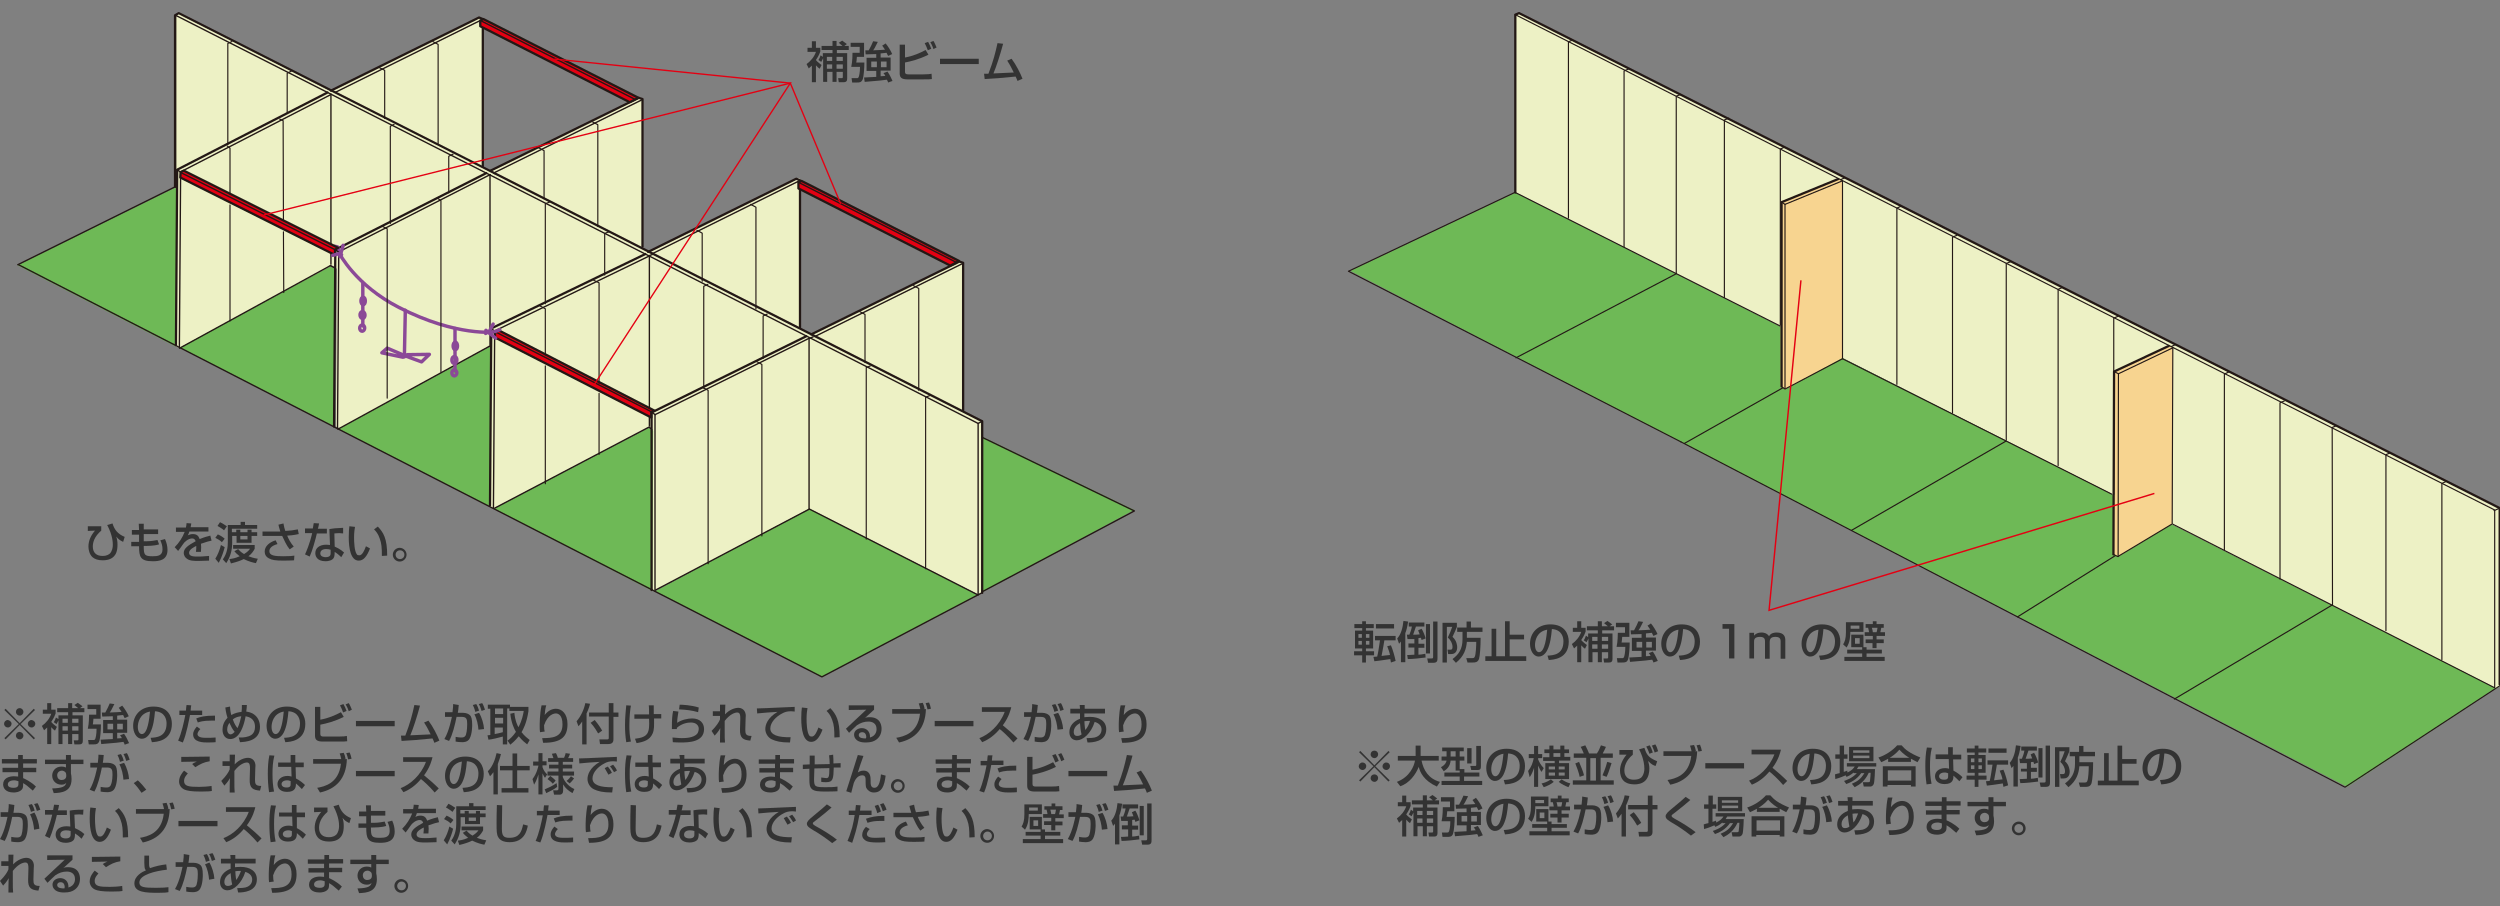 <?xml version="1.0" encoding="utf-8"?>
<!-- Generator: Adobe Illustrator 25.4.8, SVG Export Plug-In . SVG Version: 6.00 Build 0)  -->
<svg version="1.1" id="レイヤー_1" xmlns="http://www.w3.org/2000/svg" xmlns:xlink="http://www.w3.org/1999/xlink" x="0px"
	 y="0px" width="800px" height="290px" viewBox="0 0 800 290" style="enable-background:new 0 0 800 290;" xml:space="preserve">
<rect x="0" y="0" width="800" height="290" fill="#808080" stroke="none"/>
<style type="text/css">
	.st0{fill:#333333;}
	.st1{fill:#FFFCEA;}
	.st2{fill:none;stroke:#E40012;stroke-width:0.441;stroke-miterlimit:10;}
	.st3{fill:#EDF1C5;}
	.st4{fill:#6EB956;}
	.st5{fill:none;stroke:#231815;stroke-width:0.441;stroke-linecap:round;stroke-linejoin:round;stroke-miterlimit:10;}
	.st6{fill:none;stroke:#231815;stroke-width:0.708;stroke-linecap:round;stroke-linejoin:round;stroke-miterlimit:10;}
	.st7{fill:none;stroke:#231815;stroke-width:0.733;stroke-linecap:round;stroke-linejoin:round;stroke-miterlimit:10;}
	.st8{fill:none;stroke:#8B4997;stroke-width:1.102;stroke-linecap:round;stroke-linejoin:round;stroke-miterlimit:10;}
	.st9{fill:#E40012;stroke:#231815;stroke-width:0.733;stroke-linecap:round;stroke-linejoin:round;stroke-miterlimit:10;}
	.st10{fill:none;stroke:#231815;stroke-width:0.366;stroke-linecap:round;stroke-linejoin:round;stroke-miterlimit:10;}
	.st11{fill:#F7D490;}
	.st12{fill:none;stroke:#231815;stroke-width:0.367;stroke-linecap:round;stroke-linejoin:round;stroke-miterlimit:10;}
	.st13{fill:none;stroke:#231815;stroke-width:0.734;stroke-linecap:round;stroke-linejoin:round;stroke-miterlimit:10;}
	.st14{fill:none;stroke:#E40012;stroke-width:0.465;stroke-miterlimit:10;}
</style>
<g>
	<g>
		<g>
			<path class="st0" d="M1.8,236.6l-0.4-0.4l4.6-4.5l-4.6-4.5l0.4-0.4l4.5,4.6l4.5-4.6l0.4,0.4l-4.6,4.5l4.6,4.5l-0.4,0.4l-4.5-4.6
				L1.8,236.6z M3.7,231.6c0,0.6-0.5,1.2-1.2,1.2c-0.6,0-1.2-0.5-1.2-1.2c0-0.6,0.5-1.2,1.2-1.2C3.1,230.5,3.7,231,3.7,231.6z
				 M7.5,227.8c0,0.6-0.5,1.2-1.2,1.2c-0.6,0-1.2-0.5-1.2-1.2c0-0.7,0.5-1.2,1.2-1.2C7,226.6,7.5,227.2,7.5,227.8z M7.5,235.4
				c0,0.6-0.5,1.2-1.2,1.2c-0.6,0-1.2-0.5-1.2-1.2s0.5-1.2,1.2-1.2C7,234.3,7.5,234.8,7.5,235.4z M11.3,231.6c0,0.6-0.5,1.2-1.2,1.2
				c-0.6,0-1.2-0.5-1.2-1.2c0-0.6,0.5-1.2,1.2-1.2C10.8,230.5,11.3,231,11.3,231.6z"/>
			<path class="st0" d="M17.6,233.8c-0.3-0.2-0.7-0.5-1.2-1.1v5.4h-1.3v-5.3c-0.4,0.4-0.7,0.6-1,0.9l-0.7-1.4c1.4-1,2.5-2.4,3-3.9
				h-2.7v-1.3h1.4v-2.1h1.3v2.1h1.4v1.2c-0.2,0.5-0.4,1.2-1.4,2.7c0.1,0.2,0.7,0.8,1.8,1.6L17.6,233.8z M18.7,230.1v-1.2h3.1v-1
				h-3.5v-1.3h3.5v-1.6h1.3v1.6H25c-0.2-0.2-0.7-0.6-1.2-1l1.1-0.7c0.4,0.3,1,0.7,1.5,1.1l-0.8,0.6h1.4v1.3h-3.8v1h3.3v8
				c0,0.7-0.1,1.3-1.1,1.3h-1.6l-0.2-1.3h1.1c0.3,0,0.4,0,0.4-0.4v-1.6h-2v3.2h-1.3v-3.2H20v3.2h-1.3v-7.6c-0.3,0.7-0.5,1-0.6,1.2
				l-0.9-0.6c0.3-0.4,0.4-0.7,0.7-1.5L18.7,230.1z M20,230v1.3h1.7V230H20z M20,232.4v1.4h1.7v-1.4H20z M23.1,230v1.3h2V230H23.1z
				 M23.1,232.4v1.4h2v-1.4H23.1z"/>
			<path class="st0" d="M28,225.5h4.2v4.5h-2.3c-0.1,1.2-0.1,1.4-0.2,1.8h2.6c0,1.7-0.2,4.4-0.5,5.3c-0.4,1.1-1.1,1.1-1.8,1.1h-1.6
				l-0.2-1.4h1.7c0.3,0,0.4,0,0.6-0.4c0.1-0.3,0.4-1.3,0.4-3.2h-2.8c0.4-1.8,0.4-4,0.4-4.5h2.3v-1.8H28V225.5z M36.2,229.2
				c-0.5,0-3,0.1-3.5,0.1l-0.1-1.3c0.3,0,0.7,0,1.1,0c0.7-1.3,1-1.9,1.4-2.9l1.5,0.2c-0.8,1.7-1.3,2.5-1.5,2.7
				c2.2-0.1,2.6-0.1,3.8-0.2c-0.3-0.4-0.5-0.8-0.9-1.3l1.1-0.7c0.7,0.8,1.7,2.4,2.1,3.4l-1.3,0.6c-0.2-0.4-0.3-0.5-0.5-1
				c-0.6,0.1-1.4,0.1-1.9,0.2v1.3h3.2v4.2h-3.2v1.8c0.4,0,1-0.1,1.5-0.1c-0.2-0.4-0.3-0.6-0.6-0.9l1.3-0.5c0.9,1.3,1.3,2.4,1.6,3
				l-1.4,0.5c-0.1-0.4-0.2-0.5-0.4-0.9c-1.1,0.2-2.4,0.3-7.1,0.7l-0.2-1.4c0.5,0,3.2-0.2,3.9-0.2v-1.9h-3.1v-4.2h3.1V229.2z
				 M34.4,231.6v1.8h1.8v-1.8H34.4z M37.5,231.6v1.8h1.8v-1.8H37.5z"/>
			<path class="st0" d="M48.2,236.1c1.7-0.1,5.1-0.2,5.1-4.6c0-1.1-0.4-3.7-3.7-3.9c-0.2,2.3-0.5,4.8-1.5,6.8c-0.2,0.4-1.1,2-2.7,2
				c-1.8,0-2.8-2.1-2.8-4.1c0-3.4,2.4-6.2,6.5-6.2c4.7,0,5.9,3.2,5.9,5.5c0,5.6-5,5.8-6.4,5.9L48.2,236.1z M44.1,232.6
				c0,1.5,0.6,2.3,1.3,2.3c1.9,0,2.4-5.2,2.6-7.2C44.6,228.3,44.1,231.4,44.1,232.6z"/>
			<path class="st0" d="M61.2,225.7c-0.1,0.4-0.1,0.7-0.2,1.7h3.7v1.4h-3.9c-0.2,1-1.1,6.1-2.3,8.8L57,237c1.1-2.4,1.9-6.1,2.3-8.2
				h-1.9v-1.4h2.1c0.1-1.2,0.1-1.3,0.2-1.8L61.2,225.7z M64.1,233.3c-0.8,0.8-0.9,1.4-0.9,1.6c0,1.2,2,1.2,2.8,1.2
				c0.9,0,2.1,0,3-0.1l0,1.5c-0.4,0-0.7,0.1-2.4,0.1c-1.5,0-4.8,0-4.8-2.6c0-1,0.6-1.8,1.2-2.5L64.1,233.3z M68.8,230.6
				c-0.4,0-0.7,0-1.3,0c-2.5,0-3.7,0.4-4.2,0.6l-0.5-1.3c1.3-0.5,2.5-0.9,6-0.9L68.8,230.6z"/>
			<path class="st0" d="M79,225.6c0,0.4-0.1,1.4-0.2,2.1c0.5,0.1,1.6,0.2,2.6,1c1.5,1.1,1.8,2.9,1.8,3.9c0,4.7-4.9,4.8-6.4,4.9
				l-0.4-1.5c0.5,0,1.8,0.1,3.2-0.4c0.5-0.2,2-0.7,2-3c0-2.8-2.1-3.2-3-3.4c-1.2,6.4-3.6,7.3-4.9,7.3c-1.5,0-2.5-1.2-2.5-3
				c0-1.2,0.4-2.6,1.6-3.8c-0.1-0.3-0.5-1.5-0.7-3.3l1.5-0.3c0,0.5,0.1,1.5,0.4,2.7c1.3-0.7,2.4-0.9,3.3-1c0.1-0.6,0.1-1.4,0.1-2.2
				L79,225.6z M73.4,231.3c-0.2,0.4-0.7,1-0.7,2.1c0,1,0.5,1.6,1.1,1.6c0.5,0,1-0.5,1.3-0.8C74.4,233.4,73.9,232.4,73.4,231.3z
				 M76,233c0.6-1.2,1-2.9,1.2-3.8c-1,0.1-1.8,0.3-2.7,1C75,231.7,75.6,232.5,76,233z"/>
			<path class="st0" d="M90.9,236.1c1.7-0.1,5.1-0.2,5.1-4.6c0-1.1-0.4-3.7-3.7-3.9c-0.2,2.3-0.5,4.8-1.5,6.8c-0.2,0.4-1.1,2-2.7,2
				c-1.8,0-2.8-2.1-2.8-4.1c0-3.4,2.4-6.2,6.5-6.2c4.7,0,5.9,3.2,5.9,5.5c0,5.6-5,5.8-6.4,5.9L90.9,236.1z M86.9,232.6
				c0,1.5,0.6,2.3,1.3,2.3c1.9,0,2.4-5.2,2.6-7.2C87.4,228.3,86.9,231.4,86.9,232.6z"/>
			<path class="st0" d="M102.5,226.2v4.1c2.7-0.5,4.7-1.4,6.6-2.4l0.9,1.5c-3,1.5-5.5,2.1-7.5,2.5v3c0,0.6,0.3,0.8,1.1,0.8h4.7
				c1.5,0,2.3-0.1,2.7-0.2l0.1,1.7c-0.6,0.1-1.2,0.1-3,0.1h-4.8c-1.9,0-2.5-0.6-2.5-1.9v-9.2H102.5z M109.8,228
				c-0.4-1-0.5-1.4-1-2.3l1.1-0.4c0.4,0.7,0.7,1.4,1,2.2L109.8,228z M111.6,227.6c-0.4-1.2-0.7-1.7-1-2.2l1-0.4
				c0.4,0.6,0.7,1.4,1,2.1L111.6,227.6z"/>
			<path class="st0" d="M126.3,230.7v1.7h-12.4v-1.7H126.3z"/>
			<path class="st0" d="M137.1,230.6c1.5,2,2.8,4.6,3.5,6.4l-1.6,0.7c-0.2-0.5-0.3-0.8-0.6-1.4c-5.4,0.5-6,0.6-9.9,0.8l-0.2-1.7
				c0.3,0,1,0,1.4,0c1.6-4.2,2.2-6.6,2.9-9.8l1.8,0.2c-0.9,3.4-2.2,7.4-3.1,9.5c2.2-0.1,2.6-0.1,6.5-0.3c-1.3-2.7-1.8-3.3-2.1-3.8
				L137.1,230.6z"/>
			<path class="st0" d="M146.8,225.6c-0.1,1.3-0.2,1.9-0.3,2.5h1.7c1,0,1.8,0.4,2.1,0.7c0.5,0.4,0.8,1.2,0.8,3.2
				c0,0.3,0,2.8-0.8,4.3c-0.6,1.2-2,1.2-2.4,1.2c-0.8,0-1.7-0.1-2.1-0.2v-1.5c0.2,0,0.9,0.2,1.8,0.2c0.4,0,1.2,0,1.5-0.9
				c0.4-1.2,0.4-3.2,0.4-3.4c0-1.6-0.2-2.3-1.8-2.3l-1.6,0c-0.5,2.5-1.3,5.8-2.4,7.7l-1.5-0.6c1.6-2.7,2.3-6.8,2.4-7.1l-2.2,0v-1.5
				l2.4,0c0.2-1.7,0.2-1.9,0.2-2.6L146.8,225.6z M152.1,227.8c-0.3-1.2-0.6-1.8-0.8-2.2l1.1-0.3c0.4,0.6,0.7,1.4,0.9,2.1
				L152.1,227.8z M153.1,233.5c-0.1-1.5-0.5-3.5-1.3-4.9l1.5-0.5c0.9,1.5,1.5,3.6,1.6,5.2L153.1,233.5z M154.1,227.5
				c-0.2-0.7-0.5-1.6-0.9-2.2l1.1-0.3c0.4,0.6,0.6,1.3,0.9,2.1L154.1,227.5z"/>
			<path class="st0" d="M164.6,228.1c0.2,2.4,0.9,3.9,1.3,4.6c1.2-2.2,1.5-4.1,1.7-5.2H163v-0.8h-0.7v11.5h-1.4v-2.5
				c-1.4,0.4-3.5,0.9-4.6,1l-0.3-1.4c0.2,0,0.7-0.1,0.9-0.1v-8.4h-0.8v-1.3h7.1v0.7h5.9v1.4c-0.6,3.9-1.7,5.8-2.2,6.7
				c1,1.3,2,2,2.6,2.5l-0.8,1.4c-0.5-0.4-1.5-1.1-2.7-2.6c-1.2,1.5-2.2,2.3-2.7,2.7l-0.9-1.3c0.6-0.4,1.6-1.2,2.7-2.8
				c-0.6-1-1.5-2.9-1.8-5.8L164.6,228.1z M158.4,226.7v1.8h2.6v-1.8H158.4z M158.4,229.7v1.8h2.6v-1.8H158.4z M160.9,232.8h-2.6v2.1
				c1.5-0.3,1.9-0.4,2.6-0.6V232.8z"/>
			<path class="st0" d="M174.8,225.7c-0.3,1-0.4,1.8-0.5,3.1c0.9-1.2,2.2-2,3.6-2c1.9,0,3.7,1.6,3.7,4.9c0,4-1.9,6-7.8,6l-0.3-1.5
				c3.2,0,6.5-0.2,6.5-4.4c0-3-1.4-3.5-2.1-3.5c-0.5,0-2.6,0.2-3.8,3.8c0,1.2,0.1,1.5,0.2,2l-1.5,0.2c-0.1-0.7-0.1-1.1-0.1-2.1
				c0-0.6,0-3.7,0.6-6.5L174.8,225.7z"/>
			<path class="st0" d="M186.3,230.9c-0.6,0.8-0.8,1.1-1.2,1.5l-0.6-1.6c1.4-1.6,2.4-3.8,2.8-5.8l1.5,0.2c-0.1,0.6-0.4,1.6-1.1,3.1
				v9.9h-1.4V230.9z M194.8,225h1.5v3h1.6v1.4h-1.6v7.2c0,1-0.5,1.5-1.7,1.5h-2.6l-0.2-1.5l2.6,0c0.3,0,0.4-0.2,0.4-0.4v-6.9h-6.3
				V228h6.3V225z M190.3,230.4c1.2,1.4,2,2.7,2.4,3.4l-1.3,0.9c-0.3-0.5-1.1-2-2.4-3.4L190.3,230.4z"/>
			<path class="st0" d="M201.9,225.8c-0.2,0.9-0.5,3.2-0.5,6.4c0,1.7,0.1,3.5,0.5,5.1l-1.5,0.2c-0.3-1.9-0.4-3.6-0.4-5.5
				c0-2.6,0.3-5.1,0.4-6.3L201.9,225.8z M207.7,228.5c0-0.4,0-2.4-0.1-2.8h1.6c0,0.4,0,2.5,0,2.8h2.4v1.4h-2.3
				c0,2.3,0.1,3.6-0.5,4.9c-0.9,2-2.7,2.6-5.1,3l-0.5-1.4c4.3-0.5,4.7-1.9,4.5-6.4H203v-1.4H207.7z"/>
			<path class="st0" d="M217.1,227.7c-0.2,1.5-0.4,2.2-0.4,3.6c1.4-1,3.5-1.4,4.8-1.4c2.5,0,3.8,1.5,3.8,3.4c0,4.2-4.9,4.3-7.7,4.3
				c-1.4,0-1.9-0.1-2.3-0.1l-0.1-1.5c0.5,0,1.8,0.2,3,0.2c1.2,0,3.8-0.1,4.9-1.4c0.4-0.5,0.5-1.3,0.5-1.6c0-1.1-0.9-2-2.5-2
				c-0.9,0-2.8,0.2-4.5,1.7c0,0.2,0,0.2,0,0.4l-1.6,0c0-3.3,0.1-4.3,0.4-5.8L217.1,227.7z M223.4,227.9c-2-0.6-4-0.8-6.1-0.9
				l0.2-1.5c0.7,0,3.6,0.1,6.1,0.9L223.4,227.9z"/>
			<path class="st0" d="M232.1,225.6c0,0.1,0,0.4-0.1,3c1.4-1.5,3.1-2.1,4.3-2.1c0.6,0,2,0.3,2.3,2c0.1,0.4,0,1.1,0,1.3l-0.1,3.6
				c0,1.4,0.1,2.1,2,2.1l-0.4,1.5c-2.3-0.2-3.4-0.8-3.3-3.6l0.1-3.5c0-1.1-0.1-1.9-1-1.9c-0.8,0-2.4,0.6-4,2.7c0,0.9,0,1.7,0,3
				c0,1.7,0,3.2,0.1,3.9h-1.6c0-0.3,0-4,0.1-4.6c-0.6,1.1-1.5,2.1-1.8,2.4l-1-1.5c1.6-1.6,2.4-2.9,2.7-3.7l0-1.1h-2.3v-1.5h2.3
				c0-0.2,0-2,0-2.1H232.1z"/>
			<path class="st0" d="M254.3,227.7c-0.3,0-0.6-0.1-1.2-0.1c-1.3,0-2.1,0.3-2.8,0.7c-2,1-3.8,2.9-3.8,4.8c0,2.1,2.5,2.9,6.5,2.8
				l-0.2,1.7c-3,0-4.5-0.4-5.8-1c-1.3-0.6-2.1-2-2.1-3.3c0-1.4,0.7-3.6,3.9-5.5c-2.2,0.1-4.4,0.3-6.5,0.5l-0.1-1.6c1,0,2-0.1,3-0.1
				c1.2-0.1,7.6-0.3,9.1-0.4L254.3,227.7z"/>
			<path class="st0" d="M258.4,226.6c-0.1,0.6-0.3,1.7-0.3,3.4c0,1.4,0.1,4.4,0.9,5.4c0.1,0.2,0.4,0.3,0.8,0.3
				c0.9,0,1.6-1.5,2.1-2.9l1.3,0.7c-1,2.6-2.1,3.9-3.6,3.9c-2.6,0-3.2-4-3.2-7.5c0-1.6,0.1-2.9,0.2-3.5L258.4,226.6z M267,236
				c0-2.6-0.1-4-0.7-5.6c-0.5-1.5-1.2-2.3-1.8-2.9l1.2-0.9c1.8,1.9,3,3.8,3,9.3L267,236z"/>
			<path class="st0" d="M279.7,225.8v1.3c-0.7,0.6-1.7,1.6-2.4,2.2c-0.2,0.2-0.3,0.3-0.6,0.5c0.4-0.2,0.7-0.3,1.6-0.3
				c3.6,0,3.8,2.9,3.8,3.7c0,1.5-0.6,2.7-1.7,3.5c-0.7,0.5-1.6,0.9-3.4,0.9c-3.7,0-3.7-2.3-3.7-2.5c0-1.4,1.3-2.1,2.5-2.1
				c1.4,0,2.7,1,2.6,3c2.1-0.6,2.1-2.4,2.1-2.7c0-2-1.6-2.4-2.6-2.4c-1.4,0-2.5,0.4-3.7,1.2c-1.1,1-1.7,1.6-2.5,2.4l-1-1.3
				c0.3-0.3,5.8-5.4,6.5-6.1l-5.6,0.1v-1.5H279.7z M277.2,235.8c0-0.1,0-1.5-1.3-1.5c-0.7,0-1.1,0.4-1.1,0.9c0,1.1,1.6,1.1,2.3,1.1
				C277.2,236,277.2,235.9,277.2,235.8z"/>
			<path class="st0" d="M295.3,224.9c0.3,0.6,0.4,1.1,0.6,1.9l-0.4,0.1h0.8c-0.2,6.3-3.5,9.6-8.6,10.7l-0.9-1.5
				c2.3-0.4,6.9-1.4,7.6-7.7h-8.9v-1.5h9c-0.2-0.8-0.3-1.3-0.5-1.8L295.3,224.9z M296.8,227c-0.1-0.6-0.4-1.5-0.6-2l1.1-0.2
				c0.3,0.7,0.4,1.1,0.6,2L296.8,227z"/>
			<path class="st0" d="M311.5,230.7v1.7h-12.4v-1.7H311.5z"/>
			<path class="st0" d="M313.4,236.2c3-1.1,6.5-4.1,8.1-8.4h-7.3v-1.5h9.4c-0.2,0.8-0.7,3.1-2.7,5.8c1.6,1.3,3.2,2.7,4.7,4.2
				l-1.3,1.3c-1.6-1.9-3.7-3.8-4.4-4.3c-1.6,1.9-3.4,3.3-5.6,4.2L313.4,236.2z"/>
			<path class="st0" d="M332.1,225.6c-0.1,1.3-0.2,1.9-0.3,2.5h1.7c1,0,1.8,0.4,2.1,0.7c0.5,0.4,0.8,1.2,0.8,3.2
				c0,0.3,0,2.8-0.8,4.3c-0.6,1.2-2,1.2-2.4,1.2c-0.8,0-1.7-0.1-2.1-0.2v-1.5c0.2,0,0.9,0.2,1.8,0.2c0.4,0,1.2,0,1.5-0.9
				c0.4-1.2,0.4-3.2,0.4-3.4c0-1.6-0.2-2.3-1.8-2.3l-1.6,0c-0.5,2.5-1.3,5.8-2.4,7.7l-1.5-0.6c1.6-2.7,2.3-6.8,2.4-7.1l-2.2,0v-1.5
				l2.4,0c0.2-1.7,0.2-1.9,0.2-2.6L332.1,225.6z M337.4,227.8c-0.3-1.2-0.6-1.8-0.8-2.2l1.1-0.3c0.4,0.6,0.7,1.4,0.9,2.1
				L337.4,227.8z M338.4,233.5c-0.1-1.5-0.5-3.5-1.3-4.9l1.5-0.5c0.9,1.5,1.5,3.6,1.6,5.2L338.4,233.5z M339.3,227.5
				c-0.2-0.7-0.5-1.6-0.9-2.2l1.1-0.3c0.4,0.6,0.6,1.3,0.9,2.1L339.3,227.5z"/>
			<path class="st0" d="M345.5,225.6l1.6,0l0,1.2h6.5v1.5H347c0,0.4,0,0.5,0,1.2c0.3,0,0.9-0.1,1.8-0.1c2.9,0,5.2,1.3,5.2,4
				c0,4-4.5,4.2-6,4.2l-0.3-1.4c1.4,0,2-0.1,2.6-0.2c2-0.5,2.2-2,2.2-2.5c0-1.1-0.6-2-2.2-2.5c-1.2,3.8-3.8,5.9-5.7,5.9
				c-1.5,0-2.4-1.1-2.4-2.6c0-2,1.3-3.5,3.4-4.3c0-0.3,0-0.5,0-0.7l0-1h-3.1v-1.5h3.1L345.5,225.6z M345.6,231.4
				c-1.1,0.6-2,1.5-2,2.8c0,0.3,0,1.3,1.1,1.3c0.7,0,1.2-0.3,1.4-0.5C345.8,233.9,345.7,232.7,345.6,231.4z M348.8,230.7
				c-0.9,0-1.3,0-1.8,0.1c0,0.3,0.1,1.8,0.3,2.8C348,232.8,348.5,231.8,348.8,230.7z"/>
			<path class="st0" d="M360.1,225.7c-0.3,1-0.4,1.8-0.5,3.1c0.9-1.2,2.2-2,3.6-2c1.9,0,3.7,1.6,3.7,4.9c0,4-1.9,6-7.8,6l-0.3-1.5
				c3.2,0,6.5-0.2,6.5-4.4c0-3-1.4-3.5-2.1-3.5c-0.5,0-2.6,0.2-3.8,3.8c0,1.2,0.1,1.5,0.2,2l-1.5,0.2c-0.1-0.7-0.1-1.1-0.1-2.1
				c0-0.6,0-3.7,0.6-6.5L360.1,225.7z"/>
			<path class="st0" d="M5.8,242.9v-1.3h1.5v1.3h4.5v1.4H7.4v1.4h4.2v1.4H7.4v1.9c0.5,0.2,2.5,1.1,4.1,2.7l-1,1.3
				c-1.8-1.6-2.1-1.8-3.1-2.4v0.3c0,1-0.1,1.3-0.3,1.6c-0.7,1-2.2,1.1-2.7,1.1C1.6,253.6,1,252,1,251c0-2,1.9-2.6,3.5-2.6
				c0.6,0,1,0.1,1.3,0.1v-1.4h-5v-1.4h5v-1.4H0.6v-1.4H5.8z M5.9,250c-0.4-0.1-0.8-0.3-1.4-0.3c-0.8,0-2,0.3-2,1.3
				c0,0.9,1,1.1,1.8,1.1c1.6,0,1.6-0.8,1.6-1.4V250z"/>
			<path class="st0" d="M21.1,241.6h1.6v1.5h4v1.4h-4v3c0.1,0.4,0.2,1,0.2,1.8c0,4.1-3.2,4.4-5.7,4.5l-0.5-1.5
				c3.5-0.1,4.2-0.7,4.5-1.8c-0.3,0.3-0.6,0.6-1.5,0.6c-1.8,0-3-1.3-3-2.9c0-1.3,0.9-2.9,3-2.9c0.6,0,1,0.1,1.4,0.3l0-1.1h-6.7v-1.4
				h6.7L21.1,241.6z M21.2,248c0-0.4-0.1-0.7-0.3-0.9c-0.3-0.3-0.7-0.5-1.1-0.5c-0.6,0-1.5,0.4-1.5,1.5c0,0.8,0.5,1.5,1.4,1.5
				c0.8,0,1.5-0.4,1.5-1.3V248z"/>
			<path class="st0" d="M33.2,241.6c-0.1,1.3-0.2,1.9-0.3,2.5h1.7c1,0,1.8,0.4,2.1,0.7c0.5,0.4,0.8,1.2,0.8,3.2c0,0.3,0,2.8-0.8,4.3
				c-0.6,1.2-2,1.2-2.4,1.2c-0.8,0-1.7-0.1-2.1-0.2v-1.5c0.2,0,0.9,0.2,1.8,0.2c0.4,0,1.2,0,1.5-0.9C36,250,36,248,36,247.9
				c0-1.6-0.2-2.3-1.8-2.3l-1.6,0c-0.5,2.5-1.3,5.8-2.4,7.7l-1.5-0.6c1.6-2.7,2.3-6.8,2.4-7.1l-2.2,0v-1.5l2.4,0
				c0.2-1.7,0.2-1.9,0.2-2.6L33.2,241.6z M38.4,243.8c-0.3-1.2-0.6-1.8-0.8-2.2l1.1-0.3c0.4,0.6,0.7,1.4,0.9,2.1L38.4,243.8z
				 M39.5,249.5c-0.1-1.5-0.5-3.5-1.3-4.9l1.5-0.5c0.9,1.5,1.5,3.6,1.6,5.2L39.5,249.5z M40.4,243.5c-0.2-0.7-0.5-1.6-0.9-2.2
				l1.1-0.3c0.4,0.6,0.6,1.3,0.9,2.1L40.4,243.5z"/>
			<path class="st0" d="M45.3,253.7c-0.8-1.2-1.6-2.2-2.5-3.1l1.3-0.9c1,0.9,2.1,2.2,2.7,3L45.3,253.7z"/>
			<path class="st0" d="M60.1,247.5c-0.3,0.4-1.2,1.2-1.2,2.4c0,1.7,1.5,1.9,4.8,1.9c1.2,0,2.8-0.1,4-0.3l0.1,1.6
				c-0.4,0.1-1.3,0.2-3.5,0.2c-3.3,0-4.4-0.3-5.2-0.6c-1.2-0.5-1.8-1.6-1.8-2.6c0-1.6,1-2.8,1.6-3.5L60.1,247.5z M67.1,243.6
				c-1.9,0.3-3,0.9-4.6,1.9l-1-1c0.4-0.3,0.5-0.4,1.5-0.8c-0.6,0-4.5,0.1-5,0.1v-1.6c0.4,0,0.6,0,1.4,0c1.1,0,6.5-0.1,7.7-0.1V243.6
				z"/>
			<path class="st0" d="M75.2,241.6c0,0.1,0,0.4-0.1,3c1.4-1.5,3.1-2.1,4.3-2.1c0.6,0,2,0.3,2.3,2c0.1,0.4,0,1.1,0,1.3l-0.1,3.6
				c0,1.4,0.1,2.1,2,2.1l-0.4,1.5c-2.3-0.2-3.4-0.8-3.3-3.6l0.1-3.5c0-1.1-0.1-1.9-1-1.9c-0.8,0-2.4,0.6-4,2.7c0,0.9,0,1.7,0,3
				c0,1.7,0,3.2,0.1,3.9h-1.6c0-0.3,0-4,0.1-4.6c-0.6,1.1-1.5,2.1-1.8,2.4l-1-1.5c1.6-1.6,2.4-2.9,2.7-3.7l0-1.1h-2.3v-1.5h2.3
				c0-0.2,0-2,0-2.1H75.2z"/>
			<path class="st0" d="M87.8,241.8c-0.5,1.9-0.6,3.9-0.6,5.9c0,1.9,0.1,3.7,0.5,5.6l-1.6,0.2c-0.3-2-0.4-4-0.4-5.9
				c0-2,0.1-4,0.5-5.9L87.8,241.8z M93,244v-2.4h1.5v2.4h2.7v1.5h-2.6l0.1,3.6c1.2,0.6,2.3,1.5,2.9,2.1l-1,1.3
				c-0.8-0.8-1.2-1.2-1.9-1.8c0,1.1-0.1,2.7-2.8,2.7c-3,0-3.1-2.1-3.1-2.5c0-1.4,1.2-2.6,3.2-2.6c0.1,0,0.7,0,1.3,0.2l-0.1-3.1h-4.2
				V244H93z M93.1,250c-0.3-0.1-0.6-0.3-1.2-0.3c-1.1,0-1.8,0.5-1.8,1.2c0,0.2,0.1,1.1,1.6,1.1c1.3,0,1.3-0.6,1.3-1.2V250z"/>
			<path class="st0" d="M110,240.9c0.3,0.6,0.4,1.1,0.6,1.9l-0.4,0.1h0.8c-0.2,6.3-3.5,9.6-8.6,10.7l-0.9-1.5
				c2.3-0.4,6.9-1.4,7.6-7.7h-8.9v-1.5h9c-0.2-0.8-0.3-1.3-0.5-1.8L110,240.9z M111.4,243c-0.1-0.6-0.4-1.5-0.6-2l1.1-0.2
				c0.3,0.7,0.4,1.1,0.6,2L111.4,243z"/>
			<path class="st0" d="M126.3,246.7v1.7h-12.4v-1.7H126.3z"/>
			<path class="st0" d="M128.2,252.2c3-1.1,6.5-4.1,8.1-8.4H129v-1.5h9.4c-0.2,0.8-0.7,3.1-2.7,5.8c1.6,1.3,3.2,2.7,4.7,4.2
				l-1.3,1.3c-1.6-1.9-3.7-3.8-4.4-4.3c-1.6,1.9-3.4,3.3-5.6,4.2L128.2,252.2z"/>
			<path class="st0" d="M148,252.1c1.7-0.1,5.1-0.2,5.1-4.6c0-1.1-0.4-3.7-3.7-3.9c-0.2,2.3-0.5,4.8-1.5,6.8c-0.2,0.4-1.1,2-2.7,2
				c-1.8,0-2.8-2.1-2.8-4.1c0-3.4,2.4-6.2,6.5-6.2c4.7,0,5.9,3.2,5.9,5.5c0,5.6-5,5.8-6.4,5.9L148,252.1z M143.9,248.6
				c0,1.5,0.6,2.3,1.3,2.3c1.9,0,2.4-5.2,2.6-7.2C144.4,244.3,143.9,247.4,143.9,248.6z"/>
			<path class="st0" d="M157.9,247.1c-0.5,0.7-0.8,1-1.1,1.3l-0.7-1.6c1.6-1.5,2.4-4,2.8-5.8l1.4,0.3c-0.1,0.5-0.4,1.6-1,3.2v9.7
				h-1.4V247.1z M164,241.1h1.5v4h4v1.4h-4v5.7h3.6v1.4h-8.6v-1.4h3.5v-5.7h-4v-1.4h4V241.1z"/>
			<path class="st0" d="M170.4,249.3c1.4-1.8,1.8-3.9,1.9-4.3h-1.7v-1.3h1.7V241h1.3v2.6h1.3v1.3h-1.3v0.6c0.4,1.2,1,1.8,1.5,2.3
				l-0.7,1.1c-0.4-0.5-0.4-0.7-0.8-1.4v6.7h-1.3v-6.4c-0.1,0.3-0.6,2.1-1.4,3.3L170.4,249.3z M178.3,251.8c-0.7,0.6-2.2,1.4-3.5,2
				l-0.5-1.2c1.4-0.6,2.3-1,3.8-2L178.3,251.8z M183.2,253.8c-1.4-0.8-2.3-1.6-3-2.8v2c0,0.7-0.3,1.3-1.2,1.3h-1.7l-0.3-1.4h1.2
				c0.3,0,0.5-0.1,0.5-0.5v-4.2h-3.5v-1.3h3.5v-1h-3v-1.2h3v-0.9h-3.3v-1.2h1.7c-0.3-0.9-0.4-1.1-0.5-1.4l1.3-0.2
				c0.4,0.7,0.6,1.4,0.6,1.5h2c0.1-0.3,0.4-0.9,0.5-1.5l1.4,0.2c-0.2,0.5-0.4,1.1-0.6,1.4h1.6v1.2h-3.3v0.9h3v1.2h-3v1h3.6v1.3h-3.6
				v0.4c0.2,0.8,1.5,3,3.7,3.9L183.2,253.8z M176.9,250.8c-0.4-0.5-1.1-1.1-1.7-1.5l0.9-1c0.4,0.3,1.3,1,1.7,1.5L176.9,250.8z
				 M183.7,249.1c-0.5,0.7-0.9,1.1-1.4,1.6l-1-0.8c0.1-0.1,0.8-0.6,1.4-1.5L183.7,249.1z"/>
			<path class="st0" d="M197.4,243.7c-0.3,0-0.6-0.1-1.2-0.1c-1.3,0-2.1,0.3-2.8,0.7c-2,1-3.8,2.9-3.8,4.8c0,2.1,2.5,2.9,6.5,2.8
				l-0.2,1.7c-3,0-4.5-0.4-5.8-1c-1.3-0.6-2.1-2-2.1-3.3c0-1.4,0.7-3.6,3.9-5.5c-2.2,0.1-4.4,0.3-6.5,0.5l-0.1-1.6c1,0,2-0.1,3-0.1
				c1.2-0.1,7.6-0.3,9.1-0.4L197.4,243.7z M194.7,247.9c-0.6-1.1-0.9-1.6-1.2-2.1l1-0.5c0.4,0.5,0.9,1.1,1.3,2L194.7,247.9z
				 M196.5,247.1c-0.8-1.3-0.9-1.4-1.3-1.9l1-0.5c0.5,0.6,1.1,1.4,1.2,1.9L196.5,247.1z"/>
			<path class="st0" d="M202.1,241.8c-0.5,1.9-0.6,3.9-0.6,5.9c0,1.9,0.1,3.7,0.5,5.6l-1.6,0.2c-0.3-2-0.4-4-0.4-5.9
				c0-2,0.1-4,0.5-5.9L202.1,241.8z M207.3,244v-2.4h1.5v2.4h2.7v1.5h-2.6l0.1,3.6c1.2,0.6,2.3,1.5,2.9,2.1l-1,1.3
				c-0.8-0.8-1.2-1.2-1.9-1.8c0,1.1-0.1,2.7-2.8,2.7c-3,0-3.1-2.1-3.1-2.5c0-1.4,1.2-2.6,3.2-2.6c0.1,0,0.7,0,1.3,0.2l-0.1-3.1h-4.2
				V244H207.3z M207.4,250c-0.3-0.1-0.6-0.3-1.2-0.3c-1.1,0-1.8,0.5-1.8,1.2c0,0.2,0.1,1.1,1.6,1.1c1.3,0,1.3-0.6,1.3-1.2V250z"/>
			<path class="st0" d="M217.4,241.6l1.6,0l0,1.2h6.5v1.5H219c0,0.4,0,0.5,0,1.2c0.3,0,0.9-0.1,1.8-0.1c2.9,0,5.2,1.3,5.2,4
				c0,4-4.5,4.2-6,4.2l-0.3-1.4c1.4,0,2-0.1,2.6-0.2c2-0.5,2.2-2,2.2-2.5c0-1.1-0.6-2-2.2-2.5c-1.2,3.8-3.8,5.9-5.7,5.9
				c-1.5,0-2.4-1.1-2.4-2.6c0-2,1.3-3.5,3.4-4.3c0-0.3,0-0.5,0-0.7l0-1h-3.1v-1.5h3.1L217.4,241.6z M217.5,247.4
				c-1.1,0.6-2,1.5-2,2.8c0,0.3,0,1.3,1.1,1.3c0.7,0,1.2-0.3,1.4-0.5C217.8,249.9,217.6,248.7,217.5,247.4z M220.8,246.7
				c-0.9,0-1.3,0-1.8,0.1c0,0.3,0.1,1.8,0.3,2.8C220,248.8,220.4,247.8,220.8,246.7z"/>
			<path class="st0" d="M232.1,241.7c-0.3,1-0.4,1.8-0.5,3.1c0.9-1.2,2.2-2,3.6-2c1.9,0,3.7,1.6,3.7,4.9c0,4-1.9,6-7.8,6l-0.3-1.5
				c3.2,0,6.5-0.2,6.5-4.4c0-3-1.4-3.5-2.1-3.5c-0.5,0-2.6,0.2-3.8,3.8c0,1.2,0.1,1.5,0.2,2l-1.5,0.2c-0.1-0.7-0.1-1.1-0.1-2.1
				c0-0.6,0-3.7,0.6-6.5L232.1,241.7z"/>
			<path class="st0" d="M248.1,242.9v-1.3h1.5v1.3h4.5v1.4h-4.5v1.4h4.2v1.4h-4.2v1.9c0.5,0.2,2.5,1.1,4.1,2.7l-1,1.3
				c-1.8-1.6-2.1-1.8-3.1-2.4v0.3c0,1-0.1,1.3-0.3,1.6c-0.7,1-2.2,1.1-2.7,1.1c-2.8,0-3.4-1.5-3.4-2.5c0-2,1.9-2.6,3.5-2.6
				c0.6,0,1,0.1,1.3,0.1v-1.4h-5v-1.4h5v-1.4h-5.2v-1.4H248.1z M248.2,250c-0.4-0.1-0.8-0.3-1.4-0.3c-0.8,0-2,0.3-2,1.3
				c0,0.9,1,1.1,1.8,1.1c1.6,0,1.6-0.8,1.6-1.4V250z"/>
			<path class="st0" d="M266.6,241.5c0.1,0.9,0.1,1.8,0.1,2.8l2.3-0.1v1.4l-2.2,0c-0.1,3.6-0.2,4.7-2.4,4.7c-0.5,0-1.1,0-1.6-0.1
				l0-1.4c0.7,0.1,1.5,0.2,1.6,0.2c0.8,0,1-0.4,1-3.2l-4.8,0.1l-0.1,3.4c0,2.5,0.3,2.6,3.8,2.6c1.2,0,2.5,0,3.7-0.2v1.5
				c-0.4,0-1,0.1-3.6,0.1c-2.5,0-3.8-0.1-4.6-0.8c-0.7-0.7-0.8-1.5-0.8-3.2V246l-2.1,0.1l0-1.4l2.2-0.1v-2.8h1.6l0,2.8l4.8-0.1
				c0-0.6-0.1-2.4-0.2-2.8L266.6,241.5z"/>
			<path class="st0" d="M276.3,241.9c-0.3,0.8-1.6,4.5-1.8,5.3c0.3-0.2,0.9-0.6,1.8-0.6c2.3,0,2.3,2.2,2.3,3.2v0.6
				c0,0.4,0,1.7,1.2,1.7c1.1,0,1.8-1.2,2.1-4.3l1.5,0.4c-0.4,3.3-1.2,5.4-3.8,5.4c-1.1,0-2-0.7-2.4-1.5c-0.2-0.5-0.2-1.4-0.2-1.7
				v-0.5c0-0.9,0-1.8-1.1-1.8c-1.6,0-2.4,1.7-2.7,2.5c0,0.1-0.7,2.7-0.8,3.1l-1.6-0.5c1.1-3.3,3.1-9.7,3.7-11.6L276.3,241.9z"/>
			<path class="st0" d="M289.5,251.5c0,1.2-1,2.2-2.2,2.2c-1.2,0-2.2-1-2.2-2.2c0-1.2,1-2.2,2.2-2.2
				C288.5,249.4,289.5,250.3,289.5,251.5z M286,251.5c0,0.8,0.6,1.4,1.4,1.4s1.4-0.6,1.4-1.4c0-0.8-0.6-1.4-1.4-1.4
				C286.6,250.1,286,250.8,286,251.5z"/>
			<path class="st0" d="M304.7,242.9v-1.3h1.5v1.3h4.5v1.4h-4.5v1.4h4.2v1.4h-4.2v1.9c0.5,0.2,2.5,1.1,4.1,2.7l-1,1.3
				c-1.8-1.6-2.1-1.8-3.1-2.4v0.3c0,1-0.1,1.3-0.3,1.6c-0.7,1-2.2,1.1-2.7,1.1c-2.8,0-3.4-1.5-3.4-2.5c0-2,1.9-2.6,3.5-2.6
				c0.6,0,1,0.1,1.3,0.1v-1.4h-5v-1.4h5v-1.4h-5.2v-1.4H304.7z M304.7,250c-0.4-0.1-0.8-0.3-1.4-0.3c-0.8,0-2,0.3-2,1.3
				c0,0.9,1,1.1,1.8,1.1c1.6,0,1.6-0.8,1.6-1.4V250z"/>
			<path class="st0" d="M317.6,241.7c-0.1,0.4-0.1,0.7-0.2,1.7h3.7v1.4h-3.9c-0.2,1-1.1,6.1-2.3,8.8l-1.5-0.5
				c1.1-2.4,1.9-6.1,2.3-8.2h-1.9v-1.4h2.1c0.1-1.2,0.1-1.3,0.2-1.8L317.6,241.7z M320.5,249.3c-0.8,0.8-0.9,1.4-0.9,1.6
				c0,1.2,2,1.2,2.8,1.2c0.9,0,2.1,0,3-0.1l0,1.5c-0.4,0-0.7,0.1-2.4,0.1c-1.5,0-4.8,0-4.8-2.6c0-1,0.6-1.8,1.2-2.5L320.5,249.3z
				 M325.2,246.6c-0.4,0-0.7,0-1.3,0c-2.5,0-3.7,0.4-4.2,0.6l-0.5-1.3c1.3-0.5,2.5-0.9,6-0.9L325.2,246.6z"/>
			<path class="st0" d="M330.4,242.2v4.1c2.7-0.5,4.7-1.4,6.6-2.4l0.9,1.5c-3,1.5-5.5,2.1-7.5,2.5v3c0,0.6,0.3,0.8,1.1,0.8h4.7
				c1.5,0,2.3-0.1,2.7-0.2l0.1,1.7c-0.6,0.1-1.2,0.1-3,0.1h-4.8c-1.9,0-2.5-0.6-2.5-1.9v-9.2H330.4z M337.7,244
				c-0.4-1-0.5-1.4-1-2.3l1.1-0.4c0.4,0.7,0.7,1.4,1,2.2L337.7,244z M339.6,243.6c-0.4-1.2-0.7-1.7-1-2.2l1-0.4
				c0.4,0.6,0.7,1.4,1,2.1L339.6,243.6z"/>
			<path class="st0" d="M354.3,246.7v1.7h-12.4v-1.7H354.3z"/>
			<path class="st0" d="M365.1,246.6c1.5,2,2.8,4.6,3.5,6.4l-1.6,0.7c-0.2-0.5-0.3-0.8-0.6-1.4c-5.4,0.5-6,0.6-9.9,0.8l-0.2-1.7
				c0.3,0,1,0,1.4,0c1.6-4.2,2.2-6.6,2.9-9.8l1.8,0.2c-0.9,3.4-2.2,7.4-3.1,9.5c2.2-0.1,2.6-0.1,6.5-0.3c-1.3-2.7-1.8-3.3-2.1-3.8
				L365.1,246.6z"/>
			<path class="st0" d="M4.6,257.6c-0.1,1.3-0.2,1.9-0.3,2.5H6c1,0,1.8,0.4,2.1,0.7c0.5,0.4,0.8,1.2,0.8,3.2c0,0.3,0,2.8-0.8,4.3
				c-0.6,1.2-2,1.2-2.4,1.2c-0.8,0-1.7-0.1-2.1-0.2v-1.5c0.2,0,0.9,0.2,1.8,0.2c0.4,0,1.2,0,1.5-0.9c0.4-1.2,0.4-3.2,0.4-3.4
				c0-1.6-0.2-2.3-1.8-2.3l-1.6,0c-0.5,2.5-1.3,5.8-2.4,7.7l-1.5-0.6c1.6-2.7,2.3-6.8,2.4-7.1l-2.2,0v-1.5l2.4,0
				c0.2-1.7,0.2-1.9,0.2-2.6L4.6,257.6z M9.9,259.8c-0.3-1.2-0.6-1.8-0.8-2.2l1.1-0.3c0.4,0.6,0.7,1.4,0.9,2.1L9.9,259.8z
				 M10.9,265.5c-0.1-1.5-0.5-3.5-1.3-4.9L11,260c0.9,1.5,1.5,3.6,1.6,5.2L10.9,265.5z M11.8,259.5c-0.2-0.7-0.5-1.6-0.9-2.2L12,257
				c0.4,0.6,0.6,1.3,0.9,2.1L11.8,259.5z"/>
			<path class="st0" d="M18.9,257.6c0,0.2-0.3,1.6-0.4,1.7h2.9v1.5h-3.2c-0.4,1.8-1.5,5.7-2.3,7.4l-1.5-0.7c0.3-0.6,1.5-3.3,2.3-6.8
				h-2.3v-1.5H17c0.1-0.6,0.2-1.1,0.3-1.7L18.9,257.6z M26.6,260.7c-0.5,0-0.8-0.1-1.2-0.1c-0.9,0-1.2,0.1-1.6,0.1L24,265
				c2,0.9,2.6,1.6,3,1.9l-0.9,1.5c-0.3-0.3-1-1-2.1-1.7c0,0.3,0,1.4-0.3,1.9c-0.4,0.8-1.7,1.1-2.6,1.1c-3,0-3.3-1.9-3.3-2.6
				c0-1.6,1.3-2.7,3.5-2.7c0.6,0,0.9,0.1,1.2,0.1l-0.2-5.1c1.1-0.2,1.9-0.3,4.4-0.3L26.6,260.7z M22.5,265.9
				c-0.3-0.1-0.7-0.2-1.3-0.2c-1.2,0-1.9,0.5-1.9,1.4c0,1,1.1,1.2,1.7,1.2c1.6,0,1.6-0.9,1.6-1.3V265.9z"/>
			<path class="st0" d="M30.7,258.6c-0.1,0.6-0.3,1.7-0.3,3.4c0,1.4,0.1,4.4,0.9,5.4c0.1,0.2,0.4,0.3,0.8,0.3c0.9,0,1.6-1.5,2.1-2.9
				l1.3,0.7c-1,2.6-2.1,3.9-3.6,3.9c-2.6,0-3.2-4-3.2-7.5c0-1.6,0.1-2.9,0.2-3.5L30.7,258.6z M39.3,268c0-2.6-0.1-4-0.7-5.6
				c-0.5-1.5-1.2-2.3-1.8-2.9l1.2-0.9c1.8,1.9,3,3.8,3,9.3L39.3,268z"/>
			<path class="st0" d="M53.3,256.9c0.3,0.6,0.4,1.1,0.6,1.9l-0.4,0.1h0.8c-0.2,6.3-3.5,9.6-8.6,10.7l-0.9-1.5
				c2.3-0.4,6.9-1.4,7.6-7.7h-8.9v-1.5h9c-0.2-0.8-0.3-1.3-0.5-1.8L53.3,256.9z M54.8,259c-0.1-0.6-0.4-1.5-0.6-2l1.1-0.2
				c0.3,0.7,0.4,1.1,0.6,2L54.8,259z"/>
			<path class="st0" d="M69.6,262.7v1.7H57.1v-1.7H69.6z"/>
			<path class="st0" d="M71.5,268.2c3-1.1,6.5-4.1,8.1-8.4h-7.3v-1.5h9.4c-0.2,0.8-0.7,3.1-2.7,5.8c1.6,1.3,3.2,2.7,4.7,4.2
				l-1.3,1.3c-1.6-1.9-3.7-3.8-4.4-4.3c-1.6,1.9-3.4,3.3-5.6,4.2L71.5,268.2z"/>
			<path class="st0" d="M88.3,257.8c-0.5,1.9-0.6,3.9-0.6,5.9c0,1.9,0.1,3.7,0.5,5.6l-1.6,0.2c-0.3-2-0.4-4-0.4-5.9
				c0-2,0.1-4,0.5-5.9L88.3,257.8z M93.4,260v-2.4h1.5v2.4h2.7v1.5H95L95,265c1.2,0.6,2.3,1.5,2.9,2.1l-1,1.3
				c-0.8-0.8-1.2-1.2-1.9-1.8c0,1.1-0.1,2.7-2.8,2.7c-3,0-3.1-2.1-3.1-2.5c0-1.4,1.2-2.6,3.2-2.6c0.1,0,0.7,0,1.3,0.2l-0.1-3.1h-4.2
				V260H93.4z M93.5,266c-0.3-0.1-0.6-0.3-1.2-0.3c-1.1,0-1.8,0.5-1.8,1.2c0,0.2,0.1,1.1,1.6,1.1c1.3,0,1.3-0.6,1.3-1.2V266z"/>
			<path class="st0" d="M104.8,258.4v1.4c-2.2,1.9-2.7,3.7-2.7,5.1c0,2,1.2,3,3.1,3c1.6,0,2.1-0.6,2.4-0.8c0.7-0.8,0.9-1.9,0.9-2.7
				c0-0.7,0-3-1.8-6.4l1.7-0.5c0.6,2,1.7,3.4,3.9,4.3l-0.5,1.6c-1-0.5-1.5-0.8-2.2-1.7c0.3,1,0.4,1.6,0.4,2.6c0,2.2-0.6,3.2-1.2,3.8
				c-1.1,1.1-2.7,1.2-3.5,1.2c-1.6,0-2.6-0.4-3.3-1c-1-0.9-1.3-2.4-1.3-3.4c0-1.9,0.8-3.6,2.1-5.1l-2.3,0.1v-1.5H104.8z"/>
			<path class="st0" d="M117.1,257.7h1.6l0,1.8h4.6v1.5h-4.6l0,2.3h0.9c1.7,0,2.8-0.3,3.5-0.4l0.5,1.4c-1.5,0.5-3.9,0.5-4.2,0.5
				h-0.7c0,2.9,0.2,3.3,2.9,3.3c1.6,0,3.1-0.2,3.1-2.2c0-1.2-0.3-2-0.7-2.9l1.5-0.4c0.5,1.1,0.8,2.3,0.8,3.5c0,3.3-2.7,3.6-4.7,3.6
				c-4,0-4.4-1.4-4.4-4.8h-2.5v-1.4h2.5l0-2.3h-2.3v-1.5h2.3L117.1,257.7z"/>
			<path class="st0" d="M134,257.6c0,0.3-0.1,0.6-0.2,1.2h5.7v1.4h-6.1c-0.2,0.6-0.3,0.9-0.5,1.2c0.5-0.2,0.9-0.4,1.6-0.4
				c1.2,0,1.8,0.5,2.2,1.6c1.4-0.6,2.6-0.9,3.4-1.1l0.4,1.6c-0.6,0.1-1.7,0.4-3.4,1c0.1,0.6,0.1,1.4,0,2.6h-1.6c0-0.4,0.1-0.6,0.1-1
				c0-0.4,0-0.7,0-0.9c-0.6,0.3-2.3,1.1-2.3,2.2c0,1.2,1.6,1.2,2.9,1.2c0.2,0,1.6,0,3.5-0.2v1.5c-1.1,0-2.2,0.1-3.3,0.1
				c-1.5,0-3,0-3.9-0.8c-0.3-0.2-0.9-0.8-0.9-1.8c0-1.4,1.4-2.4,3.8-3.7c-0.1-0.4-0.4-0.9-1.1-0.9c-1.2,0-2.5,1.1-2.9,1.8
				c-0.9,1.3-1,1.4-1.6,2.2l-1.1-1.2c1.4-1.4,2.5-3.1,3.2-4.9H129v-1.4h3.2c0.1-0.6,0.2-1,0.2-1.4L134,257.6z"/>
			<path class="st0" d="M142,268.9c0.8-1.3,1.4-2.8,1.8-4.4l1.2,0.7c-0.2,0.9-0.9,3.2-1.9,5L142,268.9z M144.2,263.5
				c-0.6-0.6-1.3-1-2.1-1.4l0.8-1.1c0.9,0.4,1.7,0.9,2.2,1.4L144.2,263.5z M144.8,259.8c-0.8-0.7-1.8-1.2-2.1-1.4l0.8-1.2
				c0.4,0.2,0.9,0.4,2.2,1.3L144.8,259.8z M145.9,258h4.2v-1h1.4v1h3.9v1.2h-8.1v1.1h1.4v-0.8h1.3v0.8h2.3v-0.8h1.3v0.8h1.8v1.2
				h-1.8v2.2h-4.8v-2.2h-1.4v2.1c0,2.6-0.6,4.6-1.9,6.6l-1.1-1.2c1.4-1.9,1.6-4.1,1.6-5.4V258z M149.3,265.8
				c0.3,0.3,0.7,0.9,1.9,1.6c1.3-0.8,1.7-1.4,1.9-1.7h-5.4v-1.2h6.9v1.2c-0.3,0.6-0.9,1.6-2,2.4c0.8,0.3,1.7,0.6,3,0.8l-0.6,1.4
				c-0.7-0.1-2.3-0.5-3.9-1.3c-1,0.5-2.1,0.9-4.1,1.4l-0.5-1.4c0.7-0.1,1.8-0.2,3.3-0.9c-0.9-0.7-1.4-1.2-1.7-1.6L149.3,265.8z
				 M150,262.7h2.3v-1.1H150V262.7z"/>
			<path class="st0" d="M160.7,257.7c0,1.2-0.1,7.2-0.1,7.5c0,2.2,0.5,2.9,2.4,2.9c3.2,0,3.9-1.9,4.4-4.3l1.5,0.4
				c-0.3,1.6-1.1,5.3-5.8,5.3c-2.1,0-3.1-0.7-3.6-1.5c-0.6-0.9-0.6-2.1-0.6-4.6c0-1.2,0-3.1,0.1-5.8L160.7,257.7z"/>
			<path class="st0" d="M175.6,257.7c-0.1,0.4-0.1,0.7-0.2,1.7h3.7v1.4h-3.9c-0.2,1-1.1,6.1-2.3,8.8l-1.5-0.5
				c1.1-2.4,1.9-6.1,2.3-8.2h-1.9v-1.4h2.1c0.1-1.2,0.1-1.3,0.2-1.8L175.6,257.7z M178.5,265.3c-0.8,0.8-0.9,1.4-0.9,1.6
				c0,1.2,2,1.2,2.8,1.2c0.9,0,2.1,0,3-0.1l0,1.5c-0.4,0-0.7,0.1-2.4,0.1c-1.5,0-4.8,0-4.8-2.6c0-1,0.6-1.8,1.2-2.5L178.5,265.3z
				 M183.2,262.6c-0.4,0-0.7,0-1.3,0c-2.5,0-3.7,0.4-4.2,0.6l-0.5-1.3c1.3-0.5,2.5-0.9,6-0.9L183.2,262.6z"/>
			<path class="st0" d="M189.5,257.7c-0.3,1-0.4,1.8-0.5,3.1c0.9-1.2,2.2-2,3.6-2c1.9,0,3.7,1.6,3.7,4.9c0,4-1.9,6-7.8,6l-0.3-1.5
				c3.2,0,6.5-0.2,6.5-4.4c0-3-1.4-3.5-2.1-3.5c-0.5,0-2.6,0.2-3.8,3.8c0,1.2,0.1,1.5,0.2,2l-1.5,0.2c-0.1-0.7-0.1-1.1-0.1-2.1
				c0-0.6,0-3.7,0.6-6.5L189.5,257.7z"/>
			<path class="st0" d="M203.5,257.7c0,1.2-0.1,7.2-0.1,7.5c0,2.2,0.5,2.9,2.4,2.9c3.2,0,3.9-1.9,4.4-4.3l1.5,0.4
				c-0.3,1.6-1.1,5.3-5.8,5.3c-2.1,0-3.1-0.7-3.6-1.5c-0.6-0.9-0.6-2.1-0.6-4.6c0-1.2,0-3.1,0.1-5.8L203.5,257.7z"/>
			<path class="st0" d="M218.5,257.6c0,0.2-0.3,1.6-0.4,1.7h2.9v1.5h-3.2c-0.4,1.8-1.5,5.7-2.3,7.4l-1.5-0.7
				c0.3-0.6,1.5-3.3,2.3-6.8h-2.3v-1.5h2.5c0.1-0.6,0.2-1.1,0.3-1.7L218.5,257.6z M226.3,260.7c-0.5,0-0.8-0.1-1.2-0.1
				c-0.9,0-1.2,0.1-1.6,0.1l0.1,4.2c2,0.9,2.6,1.6,3,1.9l-0.9,1.5c-0.3-0.3-1-1-2.1-1.7c0,0.3,0,1.4-0.3,1.9
				c-0.4,0.8-1.7,1.1-2.6,1.1c-3,0-3.3-1.9-3.3-2.6c0-1.6,1.3-2.7,3.5-2.7c0.6,0,0.9,0.1,1.2,0.1l-0.2-5.1c1.1-0.2,1.9-0.3,4.4-0.3
				L226.3,260.7z M222.1,265.9c-0.3-0.1-0.7-0.2-1.3-0.2c-1.2,0-1.9,0.5-1.9,1.4c0,1,1.1,1.2,1.7,1.2c1.6,0,1.6-0.9,1.6-1.3V265.9z"
				/>
			<path class="st0" d="M230.3,258.6c-0.1,0.6-0.3,1.7-0.3,3.4c0,1.4,0.1,4.4,0.9,5.4c0.1,0.2,0.4,0.3,0.8,0.3
				c0.9,0,1.6-1.5,2.1-2.9l1.3,0.7c-1,2.6-2.1,3.9-3.6,3.9c-2.6,0-3.2-4-3.2-7.5c0-1.6,0.1-2.9,0.2-3.5L230.3,258.6z M238.9,268
				c0-2.6-0.1-4-0.7-5.6c-0.5-1.5-1.2-2.3-1.8-2.9l1.2-0.9c1.8,1.9,3,3.8,3,9.3L238.9,268z"/>
			<path class="st0" d="M254.7,259.7c-0.3,0-0.6-0.1-1.2-0.1c-1.3,0-2.1,0.3-2.8,0.7c-2,1-3.8,2.9-3.8,4.8c0,2.1,2.5,2.9,6.5,2.8
				l-0.2,1.7c-3,0-4.5-0.4-5.8-1c-1.3-0.6-2.1-2-2.1-3.3c0-1.4,0.7-3.6,3.9-5.5c-2.2,0.1-4.4,0.3-6.5,0.5l-0.1-1.6c1,0,2-0.1,3-0.1
				c1.2-0.1,7.6-0.3,9.1-0.4L254.7,259.7z M252,263.9c-0.6-1.1-0.9-1.6-1.2-2.1l1-0.5c0.4,0.5,0.9,1.1,1.3,2L252,263.9z
				 M253.8,263.1c-0.8-1.3-0.9-1.4-1.3-1.9l1-0.5c0.5,0.6,1.1,1.4,1.2,1.9L253.8,263.1z"/>
			<path class="st0" d="M266.3,269.8c-1.9-1.5-3.9-2.9-6-4.1c-1.1-0.7-2.1-1.2-2.1-2.1c0-0.7,0.7-1.4,2.2-2.6
				c2.8-2.3,3.2-2.7,4.2-3.6l1.5,1c-2,1.7-2.3,2-5,4.1c-0.7,0.5-1,0.7-1,1c0,0.3,0.6,0.7,1,0.9c2.1,1.1,5.4,3.2,6.7,4.3L266.3,269.8
				z"/>
			<path class="st0" d="M275.4,257.7c-0.1,0.5-0.1,1-0.2,1.7h3.7v1.4H275c-0.7,4.2-1.7,7.1-2.3,8.9l-1.5-0.6
				c0.4-0.9,0.8-1.9,1.5-4.3c0.4-1.5,0.6-2.8,0.8-4h-1.9v-1.4h2.1c0.1-0.8,0.1-1.3,0.2-1.8L275.4,257.7z M278.3,265.3
				c-0.8,0.8-0.9,1.4-0.9,1.6c0,1.2,1.9,1.2,2.9,1.2c1.1,0,1.8-0.1,2.9-0.1l0.1,1.5c-0.5,0-1,0.1-2.4,0.1c-2.1,0-2.9-0.2-3.5-0.4
				c-0.9-0.4-1.5-1.1-1.5-2c0-1,0.5-1.9,1.2-2.6L278.3,265.3z M283,262.7c-0.4,0-0.8,0-1.3,0c-1.5,0-2.6,0.1-4.1,0.6l-0.5-1.3
				c1.6-0.6,3.4-0.9,5.1-0.9c0.3,0,0.5,0,0.8,0L283,262.7z M280.7,260.2c-0.1-0.6-0.5-1.7-0.8-2.3l1.1-0.4c0.4,0.6,0.7,1.6,0.9,2.2
				L280.7,260.2z M282.5,259.6c-0.4-1.1-0.4-1.3-0.9-2.2l1.1-0.4c0.7,1.1,0.9,1.8,1,2.1L282.5,259.6z"/>
			<path class="st0" d="M292.5,257.5c0.2,1.1,0.3,1.5,0.6,2.4c1.6-0.1,2.6-0.2,4-0.5l0.3,1.5c-0.5,0.1-1.7,0.4-3.7,0.5
				c0.3,0.8,1.1,2.4,2.1,3.5l-1.3,0.9c-1-1.2-1.9-3.2-2.4-4.3h-6.2v-1.4h5.7c-0.4-1.2-0.5-1.8-0.6-2.2L292.5,257.5z M290.5,264.1
				c-2.2,0.6-2.6,1.6-2.6,2.3c0,1.4,1.8,1.6,4.4,1.6c2,0,3.1-0.1,3.6-0.2l-0.1,1.5c-0.4,0-1.1,0.1-3.3,0.1c-2.7,0-3.8-0.2-4.7-0.7
				c-1-0.5-1.4-1.3-1.4-2.2c0-1.7,1.5-3,3.5-3.6L290.5,264.1z"/>
			<path class="st0" d="M301.6,258.6c-0.1,0.6-0.3,1.7-0.3,3.4c0,1.4,0.1,4.4,0.9,5.4c0.1,0.2,0.4,0.3,0.8,0.3
				c0.9,0,1.6-1.5,2.1-2.9l1.3,0.7c-1,2.6-2.1,3.9-3.6,3.9c-2.6,0-3.2-4-3.2-7.5c0-1.6,0.1-2.9,0.2-3.5L301.6,258.6z M310.2,268
				c0-2.6-0.1-4-0.7-5.6c-0.5-1.5-1.2-2.3-1.8-2.9l1.2-0.9c1.8,1.9,3,3.8,3,9.3L310.2,268z"/>
			<path class="st0" d="M318.1,267.5c0,1.2-1,2.2-2.2,2.2c-1.2,0-2.2-1-2.2-2.2c0-1.2,1-2.2,2.2-2.2
				C317.1,265.4,318.1,266.3,318.1,267.5z M314.6,267.5c0,0.8,0.6,1.4,1.4,1.4s1.4-0.6,1.4-1.4c0-0.8-0.6-1.4-1.4-1.4
				C315.2,266.1,314.6,266.8,314.6,267.5z"/>
			<path class="st0" d="M327.9,257.4h5.5v3.1h-4.2c0,1.3-0.1,3.4-1.2,5l-1.1-1c0.5-0.8,0.9-1.8,0.9-3.9V257.4z M333,265.4h-3.5v-4
				h3.9v4h1v0.8h4.9v1.2h-4.9v1.1h5.8v1.3h-12.9v-1.3h5.7v-1.1h-4.8v-1.2h4.8V265.4z M329.3,258.4v1h2.8v-1H329.3z M330.7,262.5v1.8
				h1.5v-1.8H330.7z M336.4,257.1h1.3v0.9h2.3v1.2h-0.8c-0.1,0.5-0.2,1.1-0.3,1.4h1.5v1.2h-2.7v1.1h2.3v1.2h-2.3v1.6h-1.3V264h-2.3
				v-1.2h2.3v-1.1h-2.6v-1.2h1.4c-0.1-0.4-0.1-0.8-0.3-1.4h-0.7V258h2.3V257.1z M336.1,259.1c0.2,0.6,0.3,1.2,0.3,1.4h1.2
				c0.2-0.5,0.2-1.1,0.3-1.4H336.1z"/>
			<path class="st0" d="M346.3,257.6c-0.1,1.3-0.2,1.9-0.3,2.5h1.7c1,0,1.8,0.4,2.1,0.7c0.5,0.4,0.8,1.2,0.8,3.2
				c0,0.3,0,2.8-0.8,4.3c-0.6,1.2-2,1.2-2.4,1.2c-0.8,0-1.7-0.1-2.1-0.2v-1.5c0.2,0,0.9,0.2,1.8,0.2c0.4,0,1.2,0,1.5-0.9
				c0.4-1.2,0.4-3.2,0.4-3.4c0-1.6-0.2-2.3-1.8-2.3l-1.6,0c-0.5,2.5-1.3,5.8-2.4,7.7l-1.5-0.6c1.6-2.7,2.3-6.8,2.4-7.1l-2.2,0v-1.5
				l2.4,0c0.2-1.7,0.2-1.9,0.2-2.6L346.3,257.6z M351.6,259.8c-0.3-1.2-0.6-1.8-0.8-2.2l1.1-0.3c0.4,0.6,0.7,1.4,0.9,2.1
				L351.6,259.8z M352.6,265.5c-0.1-1.5-0.5-3.5-1.3-4.9l1.5-0.5c0.9,1.5,1.5,3.6,1.6,5.2L352.6,265.5z M353.6,259.5
				c-0.2-0.7-0.5-1.6-0.9-2.2l1.1-0.3c0.4,0.6,0.6,1.3,0.9,2.1L353.6,259.5z"/>
			<path class="st0" d="M356.8,263.6c-0.3,0.3-0.4,0.5-0.6,0.7l-0.6-1.7c1.2-1.2,1.8-3.5,2-5.6l1.5,0.2c-0.3,1.9-0.6,3-0.9,3.7v9.3
				h-1.4V263.6z M360.9,262.7c-0.9,0-1.5,0-2.1,0l-0.2-1.4c0.2,0,0.3,0,0.8,0c0.2-0.4,0.7-1.8,0.8-2.6h-1v-1.3h5v1.3h-2.7
				c-0.3,0.9-0.8,2.3-0.9,2.6c0.7,0,1.2,0,2.1-0.1c-0.2-0.5-0.3-0.8-0.5-1.3l1.1-0.5c0.5,0.7,1.1,2.3,1.3,3.1l-1.3,0.5
				c0-0.2-0.1-0.2-0.2-0.7c-0.5,0-0.7,0.1-0.8,0.1v1.8h1.9v1.3h-1.9v2.2c0.6,0,1.1-0.1,2.2-0.3l0.1,1.2c-1.5,0.2-4.1,0.5-5.7,0.5
				l-0.2-1.3c0.4,0,0.9,0,2.3-0.1v-2.3H359v-1.3h1.9V262.7z M364.7,257.9h1.3v9.4h-1.3V257.9z M367.1,257.1h1.4v11.5
				c0,1,0,1.7-1.4,1.7h-1.6l-0.3-1.4h1.4c0.3,0,0.5,0,0.5-0.5V257.1z"/>
			<path class="st0" d="M4.3,273.6c0,0.1,0,0.4-0.1,3c1.4-1.5,3.1-2.1,4.3-2.1c0.6,0,2,0.3,2.3,2c0.1,0.4,0,1.1,0,1.3l-0.1,3.6
				c0,1.4,0.1,2.1,2,2.1l-0.4,1.5c-2.3-0.2-3.4-0.8-3.3-3.6l0.1-3.5c0-1.1-0.1-1.9-1-1.9c-0.8,0-2.4,0.6-4,2.7c0,0.9,0,1.7,0,3
				c0,1.7,0,3.2,0.1,3.9H2.7c0-0.3,0-4,0.1-4.6c-0.6,1.1-1.5,2.1-1.8,2.4l-1-1.5c1.6-1.6,2.4-2.9,2.7-3.7l0-1.1H0.4v-1.5h2.3
				c0-0.2,0-2,0-2.1H4.3z"/>
			<path class="st0" d="M23.2,273.8v1.3c-0.7,0.6-1.7,1.6-2.4,2.2c-0.2,0.2-0.3,0.3-0.6,0.5c0.4-0.2,0.7-0.3,1.6-0.3
				c3.6,0,3.8,2.9,3.8,3.7c0,1.5-0.6,2.7-1.7,3.5c-0.7,0.5-1.6,0.9-3.4,0.9c-3.7,0-3.7-2.3-3.7-2.5c0-1.4,1.3-2.1,2.5-2.1
				c1.4,0,2.7,1,2.6,3c2.1-0.6,2.1-2.4,2.1-2.7c0-2-1.6-2.4-2.6-2.4c-1.4,0-2.5,0.4-3.7,1.2c-1.1,1-1.7,1.6-2.5,2.4l-1-1.3
				c0.3-0.3,5.8-5.4,6.5-6.1l-5.6,0.1v-1.5H23.2z M20.7,283.8c0-0.1,0-1.5-1.3-1.5c-0.7,0-1.1,0.4-1.1,0.9c0,1.1,1.6,1.1,2.3,1.1
				C20.7,284,20.7,283.9,20.7,283.8z"/>
			<path class="st0" d="M31.5,279.5c-0.3,0.4-1.2,1.2-1.2,2.4c0,1.7,1.5,1.9,4.8,1.9c1.2,0,2.8-0.1,4-0.3l0.1,1.6
				c-0.4,0.1-1.3,0.2-3.5,0.2c-3.3,0-4.4-0.3-5.2-0.6c-1.2-0.5-1.8-1.6-1.8-2.6c0-1.6,1-2.8,1.6-3.5L31.5,279.5z M38.5,275.6
				c-1.9,0.3-3,0.9-4.6,1.9l-1-1c0.4-0.3,0.5-0.4,1.5-0.8c-0.6,0-4.5,0.1-5,0.1v-1.6c0.4,0,0.6,0,1.4,0c1.1,0,6.5-0.1,7.7-0.1V275.6
				z"/>
			<path class="st0" d="M47.7,273.6c0,0.4,0,1.3,0,2.9c0,0.9,0.2,1.1,0.3,1.3c1.7-0.6,3.4-1,5.2-1.2l0.2,1.7
				c-3.6,0.4-8.8,1.6-8.8,4.1c0,1.5,1.4,1.7,5.3,1.7c2,0,3.3-0.1,4-0.2v1.6c-0.4,0.1-1.2,0.2-3.2,0.2c-4,0-7.7-0.1-7.7-3
				c0-2.4,2.5-3.7,3.7-4.2c-0.4-0.4-0.6-0.7-0.5-4.7H47.7z"/>
			<path class="st0" d="M60.6,273.6c-0.1,1.3-0.2,1.9-0.3,2.5H62c1,0,1.8,0.4,2.1,0.7c0.5,0.4,0.8,1.2,0.8,3.2c0,0.3,0,2.8-0.8,4.3
				c-0.6,1.2-2,1.2-2.4,1.2c-0.8,0-1.7-0.1-2.1-0.2v-1.5c0.2,0,0.9,0.2,1.8,0.2c0.4,0,1.2,0,1.5-0.9c0.4-1.2,0.4-3.2,0.4-3.4
				c0-1.6-0.2-2.3-1.8-2.3l-1.6,0c-0.5,2.5-1.3,5.8-2.4,7.7l-1.5-0.6c1.6-2.7,2.3-6.8,2.4-7.1l-2.2,0v-1.5l2.4,0
				c0.2-1.7,0.2-1.9,0.2-2.6L60.6,273.6z M65.9,275.8c-0.3-1.2-0.6-1.8-0.8-2.2l1.1-0.3c0.4,0.6,0.7,1.4,0.9,2.1L65.9,275.8z
				 M66.9,281.5c-0.1-1.5-0.5-3.5-1.3-4.9L67,276c0.9,1.5,1.5,3.6,1.6,5.2L66.9,281.5z M67.8,275.5c-0.2-0.7-0.5-1.6-0.9-2.2L68,273
				c0.4,0.6,0.6,1.3,0.9,2.1L67.8,275.5z"/>
			<path class="st0" d="M73.7,273.6l1.6,0l0,1.2h6.5v1.5h-6.6c0,0.4,0,0.5,0,1.2c0.3,0,0.9-0.1,1.8-0.1c2.9,0,5.2,1.3,5.2,4
				c0,4-4.5,4.2-6,4.2l-0.3-1.4c1.4,0,2-0.1,2.6-0.2c2-0.5,2.2-2,2.2-2.5c0-1.1-0.6-2-2.2-2.5c-1.2,3.8-3.8,5.9-5.7,5.9
				c-1.5,0-2.4-1.1-2.4-2.6c0-2,1.3-3.5,3.4-4.3c0-0.3,0-0.5,0-0.7l0-1h-3.1v-1.5h3.1L73.7,273.6z M73.8,279.4c-1.1,0.6-2,1.5-2,2.8
				c0,0.3,0,1.3,1.1,1.3c0.7,0,1.2-0.3,1.4-0.5C74,281.9,73.9,280.7,73.8,279.4z M77.1,278.7c-0.9,0-1.3,0-1.8,0.1
				c0,0.3,0.1,1.8,0.3,2.8C76.2,280.8,76.7,279.8,77.1,278.7z"/>
			<path class="st0" d="M88.1,273.7c-0.3,1-0.4,1.8-0.5,3.1c0.9-1.2,2.2-2,3.6-2c1.9,0,3.7,1.6,3.7,4.9c0,4-1.9,6-7.8,6l-0.3-1.5
				c3.2,0,6.5-0.2,6.5-4.4c0-3-1.4-3.5-2.1-3.5c-0.5,0-2.6,0.2-3.8,3.8c0,1.2,0.1,1.5,0.2,2l-1.5,0.2c-0.1-0.7-0.1-1.1-0.1-2.1
				c0-0.6,0-3.7,0.6-6.5L88.1,273.7z"/>
			<path class="st0" d="M103.8,274.9v-1.3h1.5v1.3h4.5v1.4h-4.5v1.4h4.2v1.4h-4.2v1.9c0.5,0.2,2.5,1.1,4.1,2.7l-1,1.3
				c-1.8-1.6-2.1-1.8-3.1-2.4v0.3c0,1-0.1,1.3-0.3,1.6c-0.7,1-2.2,1.1-2.7,1.1c-2.8,0-3.4-1.5-3.4-2.5c0-2,1.9-2.6,3.5-2.6
				c0.6,0,1,0.1,1.3,0.1v-1.4h-5v-1.4h5v-1.4h-5.2v-1.4H103.8z M103.9,282c-0.4-0.1-0.8-0.3-1.4-0.3c-0.8,0-2,0.3-2,1.3
				c0,0.9,1,1.1,1.8,1.1c1.6,0,1.6-0.8,1.6-1.4V282z"/>
			<path class="st0" d="M118.8,273.6h1.6v1.5h4v1.4h-4v3c0.1,0.4,0.2,1,0.2,1.8c0,4.1-3.2,4.4-5.7,4.5l-0.5-1.5
				c3.5-0.1,4.2-0.7,4.5-1.8c-0.3,0.3-0.6,0.6-1.5,0.6c-1.8,0-3-1.3-3-2.9c0-1.3,0.9-2.9,3-2.9c0.6,0,1,0.1,1.4,0.3l0-1.1h-6.7v-1.4
				h6.7L118.8,273.6z M119,280c0-0.4-0.1-0.7-0.3-0.9c-0.3-0.3-0.7-0.5-1.1-0.5c-0.6,0-1.5,0.4-1.5,1.5c0,0.8,0.5,1.5,1.4,1.5
				c0.8,0,1.5-0.4,1.5-1.3V280z"/>
			<path class="st0" d="M130.6,283.5c0,1.2-1,2.2-2.2,2.2s-2.2-1-2.2-2.2c0-1.2,1-2.2,2.2-2.2C129.7,281.4,130.6,282.3,130.6,283.5z
				 M127.1,283.5c0,0.8,0.6,1.4,1.4,1.4s1.4-0.6,1.4-1.4c0-0.8-0.6-1.4-1.4-1.4C127.7,282.1,127.1,282.8,127.1,283.5z"/>
		</g>
	</g>
	<g>
		<polygon class="st1" points="168,56.8 172.3,62.2 178.2,64.3 178.2,60.7 		"/>
		<polygon class="st1" points="189.8,60 189.4,70.7 186.9,69.2 186.8,60.8 		"/>
		<polygon class="st1" points="178,70.1 174.9,68.8 177.9,73.3 		"/>
		<g>
			<g>
				<path class="st0" d="M262.3,22c-0.3-0.2-0.7-0.5-1.2-1.1v5.4h-1.3V21c-0.4,0.4-0.7,0.6-1,0.9l-0.7-1.4c1.4-1,2.5-2.4,3-3.9h-2.7
					v-1.3h1.4v-2.1h1.3v2.1h1.4v1.2c-0.2,0.5-0.4,1.2-1.4,2.7c0.1,0.2,0.7,0.8,1.8,1.6L262.3,22z M263.3,18.2V17h3.1v-1h-3.5v-1.3
					h3.5v-1.6h1.3v1.6h1.9c-0.2-0.2-0.7-0.6-1.2-1l1.1-0.7c0.4,0.3,1,0.7,1.5,1.1l-0.8,0.6h1.4V16h-3.8v1h3.3v8
					c0,0.7-0.1,1.3-1.1,1.3h-1.6l-0.2-1.3h1.1c0.3,0,0.4,0,0.4-0.4v-1.6h-2v3.2h-1.3v-3.2h-1.7v3.2h-1.3v-7.6
					c-0.3,0.7-0.5,1-0.6,1.2l-0.9-0.6c0.3-0.4,0.4-0.7,0.7-1.5L263.3,18.2z M264.6,18.2v1.3h1.7v-1.3H264.6z M264.6,20.5V22h1.7
					v-1.4H264.6z M267.7,18.2v1.3h2v-1.3H267.7z M267.7,20.5V22h2v-1.4H267.7z"/>
				<path class="st0" d="M272.3,13.7h4.2v4.5h-2.3c-0.1,1.2-0.1,1.4-0.2,1.8h2.6c0,1.7-0.2,4.4-0.5,5.3c-0.4,1.1-1.1,1.1-1.8,1.1
					h-1.6l-0.2-1.4h1.7c0.3,0,0.4,0,0.6-0.4c0.1-0.3,0.4-1.3,0.4-3.2h-2.8c0.4-1.8,0.4-4,0.4-4.5h2.3V15h-2.9V13.7z M280.5,17.3
					c-0.5,0-3,0.1-3.5,0.1l-0.1-1.3c0.3,0,0.7,0,1.1,0c0.7-1.3,1-1.9,1.4-2.9l1.5,0.2c-0.8,1.7-1.3,2.5-1.5,2.7
					c2.2-0.1,2.6-0.1,3.8-0.2c-0.3-0.4-0.5-0.8-0.9-1.3l1.1-0.7c0.7,0.8,1.7,2.4,2.1,3.4l-1.3,0.6c-0.2-0.4-0.3-0.5-0.5-1
					c-0.6,0.1-1.4,0.1-1.9,0.2v1.3h3.2v4.2h-3.2v1.8c0.4,0,1-0.1,1.5-0.1c-0.2-0.4-0.3-0.6-0.6-0.9l1.3-0.5c0.9,1.3,1.3,2.4,1.6,3
					l-1.4,0.5c-0.1-0.4-0.2-0.5-0.4-0.9c-1.1,0.2-2.4,0.3-7.1,0.7l-0.2-1.4c0.5,0,3.2-0.2,3.9-0.2v-1.9h-3.1v-4.2h3.1V17.3z
					 M278.8,19.7v1.8h1.8v-1.8H278.8z M281.9,19.7v1.8h1.8v-1.8H281.9z"/>
				<path class="st0" d="M289.6,14.3v4.1c2.7-0.5,4.7-1.4,6.6-2.4l0.9,1.5c-3,1.5-5.5,2.1-7.5,2.5v3c0,0.6,0.3,0.8,1.1,0.8h4.7
					c1.5,0,2.3-0.1,2.7-0.2l0.1,1.7c-0.6,0.1-1.2,0.1-3,0.1h-4.8c-1.9,0-2.5-0.6-2.5-1.9v-9.2H289.6z M296.9,16.1
					c-0.4-1-0.5-1.4-1-2.3l1.1-0.4c0.4,0.7,0.7,1.4,1,2.2L296.9,16.1z M298.7,15.7c-0.4-1.2-0.7-1.7-1-2.2l1-0.4
					c0.4,0.6,0.7,1.4,1,2.1L298.7,15.7z"/>
				<path class="st0" d="M313.2,18.8v1.7h-12.4v-1.7H313.2z"/>
				<path class="st0" d="M323.7,18.8c1.5,2,2.8,4.6,3.5,6.4l-1.6,0.7c-0.2-0.5-0.3-0.8-0.6-1.4c-5.4,0.5-6,0.6-9.9,0.8l-0.2-1.7
					c0.3,0,1,0,1.4,0c1.6-4.2,2.2-6.6,2.9-9.8l1.8,0.2c-0.9,3.4-2.2,7.4-3.1,9.5c2.2-0.1,2.6-0.1,6.5-0.3c-1.3-2.7-1.8-3.3-2.1-3.8
					L323.7,18.8z"/>
			</g>
		</g>
		<g>
			<g>
				<path class="st0" d="M32.4,168.4v1.4c-2.2,1.9-2.7,3.7-2.7,5.1c0,2,1.2,3,3.1,3c1.6,0,2.1-0.6,2.4-0.8c0.7-0.8,0.9-1.9,0.9-2.7
					c0-0.7,0-3-1.8-6.4l1.7-0.5c0.6,2,1.7,3.4,3.9,4.3l-0.5,1.6c-1-0.5-1.5-0.8-2.2-1.7c0.3,1,0.4,1.6,0.4,2.6
					c0,2.2-0.6,3.2-1.2,3.8c-1.1,1.1-2.7,1.2-3.5,1.2c-1.6,0-2.6-0.4-3.3-1c-1-0.9-1.3-2.4-1.3-3.4c0-1.9,0.8-3.6,2.1-5.1l-2.3,0.1
					v-1.5H32.4z"/>
				<path class="st0" d="M44.4,167.6h1.6l0,1.8h4.6v1.5H46l0,2.3h0.9c1.7,0,2.8-0.3,3.5-0.4l0.5,1.4c-1.5,0.5-3.9,0.5-4.2,0.5h-0.7
					c0,2.9,0.2,3.3,2.9,3.3c1.6,0,3.1-0.2,3.1-2.2c0-1.2-0.3-2-0.7-2.9l1.5-0.4c0.5,1.1,0.8,2.3,0.8,3.5c0,3.3-2.7,3.6-4.7,3.6
					c-4,0-4.4-1.4-4.4-4.8h-2.5v-1.4h2.5l0-2.3h-2.3v-1.5h2.3L44.4,167.6z"/>
				<path class="st0" d="M61.2,167.5c0,0.3-0.1,0.6-0.2,1.2h5.7v1.4h-6.1c-0.2,0.6-0.3,0.9-0.5,1.2c0.5-0.2,0.9-0.4,1.6-0.4
					c1.2,0,1.8,0.5,2.2,1.6c1.4-0.6,2.6-0.9,3.4-1.1l0.4,1.6c-0.6,0.1-1.7,0.4-3.4,1c0.1,0.6,0.1,1.4,0,2.6h-1.6
					c0-0.4,0.1-0.6,0.1-1c0-0.4,0-0.7,0-0.9c-0.6,0.3-2.3,1.1-2.3,2.2c0,1.2,1.6,1.2,2.9,1.2c0.2,0,1.6,0,3.5-0.2v1.5
					c-1.1,0-2.2,0.1-3.3,0.1c-1.5,0-3,0-3.9-0.8c-0.3-0.2-0.9-0.8-0.9-1.8c0-1.4,1.4-2.4,3.8-3.7c-0.1-0.4-0.4-0.9-1.1-0.9
					c-1.2,0-2.5,1.1-2.9,1.8c-0.9,1.3-1,1.4-1.6,2.2l-1.1-1.2c1.4-1.4,2.5-3.1,3.2-4.9h-2.8v-1.4h3.2c0.1-0.6,0.2-1,0.2-1.4
					L61.2,167.5z"/>
				<path class="st0" d="M68.9,178.8c0.8-1.3,1.4-2.8,1.8-4.4l1.2,0.7c-0.2,0.9-0.9,3.2-1.9,5L68.9,178.8z M71,173.5
					c-0.6-0.6-1.3-1-2.1-1.4l0.8-1.1c0.9,0.4,1.7,0.9,2.2,1.4L71,173.5z M71.7,169.7c-0.8-0.7-1.8-1.2-2.1-1.4l0.8-1.2
					c0.4,0.2,0.9,0.4,2.2,1.3L71.7,169.7z M72.8,168H77v-1h1.4v1h3.9v1.2h-8.1v1.1h1.4v-0.8h1.3v0.8h2.3v-0.8h1.3v0.8h1.8v1.2h-1.8
					v2.2h-4.8v-2.2h-1.4v2.1c0,2.6-0.6,4.6-1.9,6.6l-1.1-1.2c1.4-1.9,1.6-4.1,1.6-5.4V168z M76.2,175.7c0.3,0.3,0.7,0.9,1.9,1.6
					c1.3-0.8,1.7-1.4,1.9-1.7h-5.4v-1.2h6.9v1.2c-0.3,0.6-0.9,1.6-2,2.4c0.8,0.3,1.7,0.6,3,0.8l-0.6,1.4c-0.7-0.1-2.3-0.5-3.9-1.3
					c-1,0.5-2.1,0.9-4.1,1.4l-0.5-1.4c0.7-0.1,1.8-0.2,3.3-0.9c-0.9-0.7-1.4-1.2-1.7-1.6L76.2,175.7z M76.9,172.6h2.3v-1.1h-2.3
					V172.6z"/>
				<path class="st0" d="M90.7,167.5c0.2,1.1,0.3,1.5,0.6,2.4c1.6-0.1,2.6-0.2,4-0.5l0.3,1.5c-0.5,0.1-1.7,0.4-3.7,0.5
					c0.3,0.8,1.1,2.4,2.1,3.5l-1.3,0.9c-1-1.2-1.9-3.2-2.4-4.3H84v-1.4h5.7c-0.4-1.2-0.5-1.8-0.6-2.2L90.7,167.5z M88.8,174.1
					c-2.2,0.6-2.6,1.6-2.6,2.3c0,1.4,1.8,1.6,4.4,1.6c2,0,3.1-0.1,3.6-0.2l-0.1,1.5c-0.4,0-1.1,0.1-3.3,0.1c-2.7,0-3.8-0.2-4.7-0.7
					c-1-0.5-1.4-1.3-1.4-2.2c0-1.7,1.5-3,3.5-3.6L88.8,174.1z"/>
				<path class="st0" d="M102.1,167.5c0,0.2-0.3,1.6-0.4,1.7h2.9v1.5h-3.2c-0.4,1.8-1.5,5.7-2.3,7.4l-1.5-0.7
					c0.3-0.6,1.5-3.3,2.3-6.8h-2.3v-1.5h2.5c0.1-0.6,0.2-1.1,0.3-1.7L102.1,167.5z M109.8,170.7c-0.5,0-0.8-0.1-1.2-0.1
					c-0.9,0-1.2,0.1-1.6,0.1l0.1,4.2c2,0.9,2.6,1.6,3,1.9l-0.9,1.5c-0.3-0.3-1-1-2.1-1.7c0,0.3,0,1.4-0.3,1.9
					c-0.4,0.8-1.7,1.1-2.6,1.1c-3,0-3.3-1.9-3.3-2.6c0-1.6,1.3-2.7,3.5-2.7c0.6,0,0.9,0.1,1.2,0.1l-0.2-5.1c1.1-0.2,1.9-0.3,4.4-0.4
					L109.8,170.7z M105.7,175.9c-0.3-0.1-0.7-0.2-1.3-0.2c-1.2,0-1.9,0.5-1.9,1.4c0,1,1.1,1.2,1.7,1.2c1.6,0,1.6-0.9,1.6-1.3V175.9z
					"/>
				<path class="st0" d="M113.6,168.6c-0.1,0.6-0.3,1.7-0.3,3.4c0,1.4,0.1,4.4,0.9,5.4c0.1,0.2,0.4,0.3,0.8,0.3
					c0.9,0,1.6-1.5,2.1-2.9l1.3,0.7c-1,2.6-2.1,3.9-3.6,3.9c-2.6,0-3.2-4-3.2-7.5c0-1.6,0.1-2.9,0.2-3.5L113.6,168.6z M122.2,177.9
					c0-2.6-0.1-4-0.7-5.6c-0.5-1.5-1.2-2.3-1.8-2.9l1.2-0.9c1.8,1.9,3,3.8,3,9.3L122.2,177.9z"/>
				<path class="st0" d="M130.1,177.5c0,1.2-1,2.2-2.2,2.2s-2.2-1-2.2-2.2c0-1.2,1-2.2,2.2-2.2C129.1,175.3,130.1,176.3,130.1,177.5
					z M126.6,177.5c0,0.8,0.6,1.4,1.4,1.4s1.4-0.6,1.4-1.4c0-0.8-0.6-1.4-1.4-1.4C127.2,176.1,126.6,176.7,126.6,177.5z"/>
			</g>
		</g>
		<g>
			<polyline class="st2" points="118.6,118 122.9,116.2 123.6,120.5 			"/>
			<polygon class="st3" points="57.3,4.2 55.9,5 56.2,54.5 56.6,60.3 56.4,110.9 57.4,111.4 106.4,85 107.8,86 107.5,136.5 
				108.9,137.1 157.1,110.5 156.8,162 157.9,162.7 207.7,136.7 208.9,137.4 208.5,188.2 209.4,189.1 258.9,162.8 312.9,190.2 
				314.4,189.7 314.5,134.8 308.3,131.6 308.3,84.1 307.2,83.5 259.6,106.8 255.9,105.1 256.1,61.1 255.4,60.2 255.5,58.3 
				256.4,57.8 255.7,57 207.5,80.5 205.4,79.3 205.5,31.8 204.7,31.1 156.5,54.8 154.8,53.4 154.6,9.1 153.5,8.6 153.2,7.2 
				154.3,6.1 153.4,5.6 105.7,29.1 			"/>
			<polygon class="st4" points="209,137.9 207.6,136.9 158.1,162.8 208.7,189.1 			"/>
			<polygon class="st4" points="156.6,111 108.4,137.3 156.9,162.2 157,111 			"/>
			<polygon class="st4" points="106.8,136.4 57.6,111.2 105.8,85.2 107.3,86.1 			"/>
			<polygon class="st4" points="56.2,60 5.6,84.9 56.2,110.9 56.6,60.1 			"/>
			<polygon class="st4" points="259,162.8 209.6,189.2 263,216.7 312.9,190.4 			"/>
			<polygon class="st4" points="314.6,139.9 314.5,189.4 362.9,163.2 			"/>
			<polyline class="st5" points="259,162.9 313,190.4 313,135.5 156.8,56 			"/>
			<line class="st5" x1="207.8" y1="136.8" x2="208.3" y2="137.1"/>
			<line class="st5" x1="156.6" y1="110.8" x2="156.9" y2="110.9"/>
			<line class="st5" x1="105.7" y1="85" x2="107.1" y2="85.7"/>
			<polyline class="st5" points="156.8,56 56.2,4.9 56.2,59.8 56.5,60 			"/>
			<line class="st5" x1="56" y1="59.8" x2="5.7" y2="84.7"/>
			<polyline class="st6" points="56,59.8 56,4.9 57.2,4.2 158.2,55.4 			"/>
			<polyline class="st7" points="314.3,189.7 314.3,134.8 158.2,55.4 			"/>
			<line class="st5" x1="107.3" y1="136.8" x2="5.9" y2="84.7"/>
			<polyline class="st5" points="314.2,189.7 263,216.6 226.1,197.7 107.3,136.8 			"/>
			<line class="st5" x1="314.3" y1="134.8" x2="313" y2="135.5"/>
			<polyline class="st5" points="258.9,162.7 258.9,108.3 260.2,107.8 			"/>
			<line class="st5" x1="259" y1="162.9" x2="209.8" y2="188.8"/>
			<polyline class="st5" points="207.8,136.2 207.8,81.8 209.1,81.3 			"/>
			<line class="st5" x1="207.8" y1="136.6" x2="158.3" y2="162.6"/>
			<line class="st5" x1="156.8" y1="110.3" x2="156.8" y2="55.9"/>
			<line class="st5" x1="156.8" y1="110.7" x2="108.2" y2="137.3"/>
			<line class="st5" x1="105.9" y1="84.5" x2="105.9" y2="30.1"/>
			<line class="st5" x1="105.9" y1="84.9" x2="57.5" y2="111.4"/>
			<g>
				<polyline class="st5" points="209.6,189.2 209.6,132.7 259,108.2 				"/>
				<polyline class="st7" points="258,107.6 208.5,132 208.5,188.8 				"/>
				<line class="st5" x1="261.1" y1="107.5" x2="308.1" y2="84.3"/>
				<polyline class="st7" points="259.6,107 307,83.7 308.2,84.1 308.2,131.3 				"/>
				<line class="st5" x1="208.9" y1="81.1" x2="255.9" y2="57.8"/>
				<polyline class="st7" points="207.4,80.6 254.8,57.2 256,57.7 256,104.8 				"/>
				<line class="st5" x1="158.5" y1="55.1" x2="205.5" y2="31.9"/>
				<polyline class="st7" points="157,54.6 204.4,31.3 205.6,31.7 205.6,78.9 				"/>
				<line class="st5" x1="107.4" y1="29.5" x2="154.4" y2="6.2"/>
				<polyline class="st7" points="105.9,29 153.3,5.6 154.5,6.1 154.5,53.3 				"/>
				<line class="st5" x1="208.6" y1="132" x2="209.7" y2="132.7"/>
			</g>
			<g>
				<polyline class="st5" points="157.9,162.4 158.3,105.9 207.8,81.9 				"/>
				<polyline class="st7" points="206.5,81.3 157.2,105.1 156.8,161.7 				"/>
				<line class="st5" x1="157.2" y1="105.2" x2="158.3" y2="105.9"/>
			</g>
			<g>
				<polyline class="st5" points="108,137.2 108.4,80.6 156.8,55.9 				"/>
				<polyline class="st7" points="155.6,55.4 107.3,79.9 106.9,136.5 				"/>
				<path class="st8" d="M158.4,106.2c0,0-12.1,1.7-30.7-7.8c-13.9-7.1-19.1-17.3-19.1-17.3l-0.6-2.1l-0.9-0.2"/>
				<line class="st5" x1="107.3" y1="79.9" x2="108.4" y2="80.7"/>
			</g>
			<g>
				<polyline class="st5" points="57.4,111.3 57.8,55 105.8,30.3 				"/>
				<polyline class="st7" points="104.8,29.6 56.7,54.3 56.3,110.4 				"/>
				<line class="st5" x1="56.7" y1="54.3" x2="57.8" y2="55.1"/>
			</g>
			<polyline class="st5" points="314.4,140 363,163.5 314.6,189.2 			"/>
			<polygon class="st9" points="57.8,55.1 57.7,56.8 107.2,81.6 107.2,79.9 108.2,79.3 58.8,54.6 			"/>
			<line class="st5" x1="57.8" y1="55.2" x2="107" y2="79.8"/>
			<polygon class="st9" points="158.4,106.1 158.4,108 208.4,133.6 208.4,131.9 209.4,131.4 159.4,105.6 			"/>
			<line class="st5" x1="158.7" y1="106.3" x2="208.5" y2="131.8"/>
			<polygon class="st9" points="255.5,58.4 255.5,60.3 304.1,85 306.9,83.5 256.5,57.9 			"/>
			<line class="st5" x1="255.4" y1="58.3" x2="305.9" y2="83.9"/>
			<polygon class="st9" points="153.7,6.6 153.7,8.4 201.5,32.7 204.3,31.3 154.7,6.1 			"/>
			<line class="st5" x1="153.6" y1="6.5" x2="203.2" y2="31.8"/>
			<line class="st8" x1="158.4" y1="106.1" x2="159.9" y2="105.5"/>
			<polyline class="st8" points="158.6,108.2 156.3,106.4 155.5,105.7 155.4,106.7 156.6,106 157.8,103.7 			"/>
			<polyline class="st8" points="106.5,81.7 108.8,81.1 109.3,81.5 108.8,82.1 109.8,78.5 			"/>
			<line class="st8" x1="129.7" y1="99.3" x2="129.4" y2="114.2"/>
			<polyline class="st8" points="128.6,113.4 123.9,111.4 122.2,112.9 128.9,114.3 			"/>
			<polyline class="st8" points="130.3,113.5 137.4,113.4 134.9,115.8 130,114 			"/>
			<line class="st8" x1="116.1" y1="90.7" x2="116.1" y2="104.3"/>
			<path class="st8" d="M116.9,96.3c0,0.7-0.3,1.2-0.7,1.2s-0.7-0.6-0.7-1.2c0-0.7,0.3-1.2,0.7-1.2S116.9,95.6,116.9,96.3z"/>
			<path class="st8" d="M116.8,100.8c0,0.6-0.3,1.1-0.8,1.1c-0.4,0-0.8-0.5-0.8-1.1c0-0.6,0.3-1.1,0.8-1.1
				C116.4,99.7,116.8,100.2,116.8,100.8z"/>
			<path class="st8" d="M116.7,105c0,0.5-0.4,1-0.8,1c-0.4,0-0.8-0.4-0.8-1c0-0.6,0.4-1,0.8-1C116.4,104,116.7,104.4,116.7,105z"/>
			<line class="st8" x1="145.6" y1="105.1" x2="145.6" y2="118.7"/>
			<path class="st8" d="M146.4,110.7c0,0.7-0.3,1.2-0.7,1.2c-0.4,0-0.7-0.5-0.7-1.2c0-0.7,0.3-1.2,0.7-1.2
				C146,109.4,146.4,110,146.4,110.7z"/>
			<path class="st8" d="M146.2,115.2c0,0.6-0.3,1.1-0.8,1.1s-0.8-0.5-0.8-1.1c0-0.6,0.3-1.1,0.8-1.1S146.2,114.5,146.2,115.2z"/>
			<path class="st8" d="M146.2,119.3c0,0.5-0.4,1-0.8,1c-0.4,0-0.8-0.4-0.8-1c0-0.6,0.4-1,0.8-1
				C145.8,118.4,146.2,118.8,146.2,119.3z"/>
			<polyline class="st10" points="277.2,172.5 277.2,117.6 278.5,117.1 			"/>
			<polyline class="st10" points="296.2,182 296.2,127.1 297.5,126.6 			"/>
			<polyline class="st10" points="243.8,171.5 243.8,116.6 242.1,115.7 			"/>
			<polyline class="st10" points="226.6,180.4 226.6,124.9 224.9,124 			"/>
			<polyline class="st10" points="294,124.9 294,92.3 292.3,91.4 			"/>
			<polyline class="st10" points="276.8,116 276.8,100.6 275.1,99.7 			"/>
			<polyline class="st10" points="225.2,124.2 225.2,91.6 226.5,91 			"/>
			<polyline class="st10" points="244.2,114.7 244.2,101.1 245.5,100.5 			"/>
			<polyline class="st10" points="191.7,122.7 191.7,90.5 190,89.7 			"/>
			<line class="st10" x1="191.7" y1="145.4" x2="191.7" y2="125.9"/>
			<polyline class="st10" points="174.5,113.6 174.5,98.8 172.8,97.9 			"/>
			<line class="st10" x1="174.5" y1="154.8" x2="174.5" y2="117.1"/>
			<polyline class="st10" points="241.9,98.9 241.9,66.3 240.2,65.4 			"/>
			<polyline class="st10" points="224.7,90 224.7,74.6 223,73.7 			"/>
			<polyline class="st10" points="174.5,97.2 174.5,65.2 175.8,64.7 			"/>
			<polyline class="st10" points="193.5,88 193.5,74.7 194.8,74.2 			"/>
			<polyline class="st10" points="141.1,119.1 141.1,64.2 140.1,63.5 			"/>
			<polyline class="st10" points="123.9,127.4 123.9,73.2 122.5,72.5 			"/>
			<polyline class="st10" points="191.3,72.5 191.3,39.9 189.6,39 			"/>
			<polyline class="st10" points="174.1,63.6 174.1,48.2 172.4,47.3 			"/>
			<polyline class="st10" points="124.9,71.5 124.9,40.4 126.1,39.8 			"/>
			<polyline class="st10" points="143.6,61.7 143.6,50 145,49.3 			"/>
			<polyline class="st10" points="72.9,46.2 72.9,13.9 74.2,13.3 			"/>
			<polyline class="st10" points="91.9,36.3 91.9,23.4 93.2,22.8 			"/>
			<polyline class="st10" points="90.7,70.6 90.6,38.6 89.5,38.1 			"/>
			<line class="st10" x1="90.8" y1="93.6" x2="90.7" y2="74.2"/>
			<polyline class="st10" points="73.6,62.1 73.6,47.4 72.7,46.7 			"/>
			<line class="st10" x1="73.6" y1="102.7" x2="73.6" y2="65.6"/>
			<polyline class="st10" points="140.2,45.9 140.2,14.2 138.5,13.3 			"/>
			<polyline class="st10" points="123.1,37.9 123.1,22.5 121.3,21.6 			"/>
		</g>
		<polyline class="st2" points="177.4,18.9 252.9,26.6 269,65.2 		"/>
		<polyline class="st2" points="84.4,68.8 252.9,26.6 190.2,123 		"/>
	</g>
</g>
<g>
	<g>
		<g>
			<path class="st0" d="M435.3,250.1l-0.4-0.4l4.6-4.5l-4.6-4.5l0.4-0.4l4.5,4.6l4.5-4.6l0.4,0.4l-4.6,4.5l4.6,4.5l-0.4,0.4
				l-4.5-4.6L435.3,250.1z M437.2,245.2c0,0.6-0.5,1.2-1.2,1.2c-0.6,0-1.2-0.5-1.2-1.2c0-0.6,0.5-1.2,1.2-1.2
				C436.7,244,437.2,244.5,437.2,245.2z M441,241.4c0,0.6-0.5,1.2-1.2,1.2c-0.6,0-1.2-0.5-1.2-1.2c0-0.7,0.5-1.2,1.2-1.2
				C440.5,240.2,441,240.7,441,241.4z M441,249c0,0.6-0.5,1.2-1.2,1.2c-0.6,0-1.2-0.5-1.2-1.2s0.5-1.2,1.2-1.2
				C440.5,247.8,441,248.3,441,249z M444.8,245.2c0,0.6-0.5,1.2-1.2,1.2c-0.6,0-1.2-0.5-1.2-1.2c0-0.6,0.5-1.2,1.2-1.2
				C444.3,244,444.8,244.5,444.8,245.2z"/>
			<path class="st0" d="M447,250.2c4.2-1.6,5.5-5.1,5.8-6.8h-5.5v-1.5h5.7v-3.3h1.6v3.3h5.8v1.5h-5.5c0.6,3,2.2,5.8,5.9,6.8l-1,1.5
				c-4.2-1.9-5.4-4.6-5.8-6.3c-1,2.5-3,5.2-5.9,6.2L447,250.2z"/>
			<path class="st0" d="M467.1,246.6h-1.3v-3.2h-1.6c-0.2,2-1.4,2.9-2.2,3.4l-0.9-1.3c1.5-0.8,1.7-1.7,1.8-2.1h-1.6v-1.3h1.6v-1.7
				h-1.4v-1.2h6.9v1.2h-1.3v1.7h1.5v1.3h-1.5v2.7h1.5v1.1h4.8v1.3h-4.9v1.4h5.8v1.3h-13v-1.3h5.8v-1.4h-4.9v-1.3h4.9V246.6z
				 M464.2,240.4v1.7h1.6v-1.7H464.2z M469.5,239.4h1.4v4.9h-1.4V239.4z M472.5,238.7h1.4v6.4c0,0.6,0,1.3-1,1.3h-2.1l-0.3-1.3h1.6
				c0.3,0,0.3-0.2,0.3-0.4V238.7z"/>
			<path class="st0" d="M481.2,249.6c1.7-0.1,5.1-0.2,5.1-4.6c0-1.1-0.4-3.7-3.7-3.9c-0.2,2.3-0.5,4.8-1.5,6.8c-0.2,0.4-1.1,2-2.7,2
				c-1.8,0-2.8-2.1-2.8-4.1c0-3.4,2.4-6.2,6.5-6.2c4.7,0,5.9,3.2,5.9,5.5c0,5.6-5,5.8-6.4,5.9L481.2,249.6z M477.2,246.1
				c0,1.5,0.6,2.3,1.3,2.3c1.9,0,2.4-5.2,2.6-7.2C477.7,241.8,477.2,244.9,477.2,246.1z"/>
			<path class="st0" d="M489,246.7c1-1.2,1.5-2.6,1.8-4.1h-1.6v-1.3h1.7v-2.6h1.3v2.6h1.3v1.3h-1.3v0.4c0.3,0.8,0.9,1.9,1.8,2.8
				l-0.7,1.2c-0.4-0.5-0.7-1.1-1.1-2v6.8h-1.3v-6.1c-0.6,1.9-1.2,2.7-1.4,3L489,246.7z M497.2,250.2c-0.8,0.7-2.2,1.4-3.2,1.7
				l-0.7-1.2c0.5-0.1,1.7-0.4,3-1.3L497.2,250.2z M497.5,244.3v-0.8h-3.7v-1.2h2V241h-1.6v-1.2h1.6v-1.2h1.3v1.2h2.2v-1.2h1.3v1.2
				h1.5v1.2h-1.5v1.2h1.9v1.2h-3.6v0.8h3.2v5.1h-7.6v-5.1H497.5z M495.6,245.3v0.9h2v-0.9H495.6z M495.6,247.2v1h2v-1H495.6z
				 M497.1,241v1.2h2.2V241H497.1z M500.7,246.2v-0.9h-1.9v0.9H500.7z M500.7,248.2v-1h-1.9v1H500.7z M499.7,249.4
				c1.1,0.7,1.7,1,2.8,1.3l-0.6,1.2c-0.8-0.3-2.3-1-3.1-1.7L499.7,249.4z"/>
			<path class="st0" d="M506.8,241.1c-0.4-0.9-0.5-1.3-1-2.1l1.5-0.5c0.5,0.9,1,2.1,1.2,2.6h2.5c0.5-0.7,0.9-1.5,1.3-2.6l1.6,0.5
				c-0.2,0.5-0.4,0.9-0.5,1.1c-0.4,0.7-0.4,0.7-0.5,1h3.2v1.4h-3.9v7.2h4.2v1.4h-13.1v-1.4h4.3v-7.2h-4v-1.4H506.8z M505.3,243.8
				c0.7,1.7,1.2,2.8,1.6,4.3l-1.4,0.5c-0.2-1.2-1.1-3.6-1.4-4.3L505.3,243.8z M508.9,242.6v7.2h1.8v-7.2H508.9z M515.7,244.2
				c-0.7,2.3-1.2,3.6-1.6,4.4l-1.3-0.5c0.4-1,1-2.3,1.5-4.3L515.7,244.2z"/>
			<path class="st0" d="M522.5,240.1v1.4c-2.4,2-2.7,4-2.7,5.1c0,0.5,0.1,2.9,3,2.9c1.7,0,2.3-0.6,2.5-0.8c0.7-0.8,0.9-1.9,0.9-2.7
				c0-2.8-1.3-5.6-1.7-6.2l1.7-0.5c0.1,0.3,0.6,1.7,0.8,1.9c0.8,1.3,1.9,1.8,3.3,2.4l-0.5,1.5c-0.5-0.1-1.3-0.4-2.4-1.6
				c0.2,0.8,0.4,1.5,0.4,2.4c0,1.4-0.3,2.8-1.2,3.8c-1.1,1.2-2.8,1.3-3.5,1.3c-2.3,0-3.1-0.8-3.4-1c-1-0.9-1.3-2.3-1.3-3.4
				c0-1.9,0.9-3.7,2.1-5.1l-2.3,0v-1.5H522.5z M527.8,241.2c-0.3-1.1-0.8-1.9-1-2.3l1.1-0.4c0.5,0.8,0.7,1.4,1,2.3L527.8,241.2z
				 M529.5,240.8c-0.2-0.5-0.5-1.5-0.9-2.2l1.1-0.4c0.4,0.6,0.7,1.4,0.9,2.2L529.5,240.8z"/>
			<path class="st0" d="M542.1,238.4c0.3,0.6,0.4,1.1,0.6,1.9l-0.4,0.1h0.8c-0.2,6.3-3.5,9.6-8.6,10.7l-0.9-1.5
				c2.3-0.4,6.9-1.4,7.6-7.7h-8.9v-1.5h9c-0.2-0.8-0.3-1.3-0.5-1.8L542.1,238.4z M543.5,240.5c-0.1-0.6-0.4-1.5-0.6-2l1.1-0.2
				c0.3,0.7,0.4,1.1,0.6,2L543.5,240.5z"/>
			<path class="st0" d="M558.1,244.2v1.7h-12.4v-1.7H558.1z"/>
			<path class="st0" d="M559.7,249.8c3-1.1,6.5-4.1,8.1-8.4h-7.3v-1.5h9.4c-0.2,0.8-0.7,3.1-2.7,5.8c1.6,1.3,3.2,2.7,4.7,4.2
				l-1.3,1.3c-1.6-1.9-3.7-3.8-4.4-4.3c-1.6,1.9-3.4,3.3-5.6,4.2L559.7,249.8z"/>
			<path class="st0" d="M579.2,249.6c1.7-0.1,5.1-0.2,5.1-4.6c0-1.1-0.4-3.7-3.7-3.9c-0.2,2.3-0.5,4.8-1.5,6.8c-0.2,0.4-1.1,2-2.7,2
				c-1.8,0-2.8-2.1-2.8-4.1c0-3.4,2.4-6.2,6.5-6.2c4.7,0,5.9,3.2,5.9,5.5c0,5.6-5,5.8-6.4,5.9L579.2,249.6z M575.2,246.1
				c0,1.5,0.6,2.3,1.3,2.3c1.9,0,2.4-5.2,2.6-7.2C575.7,241.8,575.2,244.9,575.2,246.1z"/>
			<path class="st0" d="M593.2,247.2c-1.1,0.9-1.8,1.2-2.3,1.4l-0.3-0.5c-1.8,0.8-2.6,1-3.3,1.2l-0.1-1.5c0.3-0.1,1.3-0.4,1.5-0.4
				v-4.6h-1.4v-1.4h1.4v-2.8h1.4v2.8h1.1v1.4H590v4.2c0.6-0.2,0.7-0.2,1.1-0.4l0.1,0.6c1.3-0.6,1.9-1.3,2.3-1.9H591v-1.1h9.4v1.1
				h-5.7c-0.2,0.3-0.3,0.5-0.5,0.8h5.8c0,0.2-0.1,3.9-0.4,4.8c-0.4,0.8-0.9,0.8-1.3,0.8h-1.9l-0.3-1.4h1.8c0.4,0,0.5-0.2,0.5-0.5
				c0.1-0.6,0.2-2.2,0.2-2.5H598c-1.2,2.6-2.9,3.8-4.5,4.6l-0.9-1.1c1.9-0.8,2.9-1.6,4-3.4h-1c-1.5,2.1-3.4,3-4.8,3.5l-0.7-1
				c0.8-0.3,2.5-0.8,4.1-2.5H593.2z M591.7,239h7.8v4.6h-7.8V239z M593,240.1v0.8h5.2v-0.8H593z M593,241.8v0.8h5.2v-0.8H593z"/>
			<path class="st0" d="M604.2,242.8c-1.1,0.6-1.7,0.9-2.2,1.1l-0.9-1.5c2.2-0.7,4.5-2.2,6-3.9h1.4c1.2,1.4,2.6,2.5,6,3.9l-0.9,1.5
				c-0.4-0.2-1-0.5-2.1-1.1v1h-7.3V242.8z M602.6,245.2H613v6.5h-1.5v-0.5h-7.5v0.5h-1.5V245.2z M604.1,246.5v3.3h7.5v-3.3H604.1z
				 M611,242.5c-0.4-0.2-2-1.2-3.2-2.6c-1.1,1.3-2.4,2.2-3.1,2.6H611z"/>
			<path class="st0" d="M618.2,239.3c-0.5,1.9-0.6,3.9-0.6,5.9c0,1.9,0.1,3.7,0.5,5.6l-1.6,0.2c-0.3-2-0.4-4-0.4-5.9
				c0-2,0.1-4,0.5-5.9L618.2,239.3z M623.4,241.5v-2.4h1.5v2.4h2.7v1.5h-2.6l0.1,3.6c1.2,0.6,2.3,1.5,2.9,2.1l-1,1.3
				c-0.8-0.8-1.2-1.2-1.9-1.8c0,1.1-0.1,2.7-2.8,2.7c-3,0-3.1-2.1-3.1-2.5c0-1.4,1.2-2.6,3.2-2.6c0.1,0,0.7,0,1.3,0.2l-0.1-3.1h-4.2
				v-1.5H623.4z M623.5,247.5c-0.3-0.1-0.6-0.3-1.2-0.3c-1.1,0-1.8,0.5-1.8,1.2c0,0.2,0.1,1.1,1.6,1.1c1.3,0,1.3-0.6,1.3-1.2V247.5z
				"/>
			<path class="st0" d="M629.4,239.5h2.5v-0.9h1.2v0.9h2.5v1.3h-2.5v0.8h2.3v5.7h-2.3v0.9h2.6v1.3h-2.6v2.3h-1.2v-2.3h-2.6v-1.3h2.6
				v-0.9h-2.3v-5.7h2.3v-0.8h-2.5V239.5z M630.7,242.7v1.2h1.1v-1.2H630.7z M630.7,244.9v1.2h1.1v-1.2H630.7z M633.1,242.7v1.2h1.1
				v-1.2H633.1z M633.1,244.9v1.2h1.1v-1.2H633.1z M641.1,251.8c-0.1-0.4-0.1-0.7-0.2-1.1c-2.3,0.4-4.4,0.6-5.1,0.7l-0.3-1.4
				c0.2,0,1-0.1,1.2-0.1c0.3-1.1,0.6-3.2,0.9-5.2h-1.6v-1.4h6.6v1.4h-3.6c-0.1,0.8-0.5,2.9-0.9,5c1.1-0.1,1.3-0.2,2.7-0.3
				c-0.2-1-0.5-1.8-0.9-2.8l1.2-0.3c0.6,1.4,1.2,3.5,1.5,5L641.1,251.8z M642.1,239.5v1.4h-5.8v-1.4H642.1z"/>
			<path class="st0" d="M644.3,245.1c-0.3,0.3-0.4,0.5-0.6,0.7l-0.6-1.7c1.2-1.2,1.8-3.5,2-5.6l1.5,0.2c-0.3,1.9-0.6,3-0.9,3.7v9.3
				h-1.4V245.1z M648.5,244.2c-0.9,0-1.5,0-2.1,0l-0.2-1.4c0.2,0,0.3,0,0.8,0c0.2-0.4,0.7-1.8,0.8-2.6h-1v-1.3h5v1.3h-2.7
				c-0.3,0.9-0.8,2.3-0.9,2.6c0.7,0,1.2,0,2.1-0.1c-0.2-0.5-0.3-0.8-0.5-1.3l1.1-0.5c0.5,0.7,1.1,2.3,1.3,3.1l-1.3,0.5
				c0-0.2-0.1-0.2-0.2-0.7c-0.5,0-0.7,0.1-0.8,0.1v1.8h1.9v1.3h-1.9v2.2c0.6,0,1.1-0.1,2.2-0.3l0.1,1.2c-1.5,0.2-4.1,0.5-5.7,0.5
				l-0.2-1.3c0.4,0,0.9,0,2.3-0.1v-2.3h-1.9V246h1.9V244.2z M652.3,239.4h1.3v9.4h-1.3V239.4z M654.6,238.6h1.4v11.5
				c0,1,0,1.7-1.4,1.7H653l-0.3-1.4h1.4c0.3,0,0.5,0,0.5-0.5V238.6z"/>
			<path class="st0" d="M657.6,239.1h4.6v1.3c-0.2,0.5-0.8,2-1.4,3.2c1.4,1.2,1.5,2.9,1.5,3.3c0,1.3-0.6,2.2-1.9,2.2h-1l-0.2-1.4h1
				c0.6,0,0.6-0.6,0.6-0.9c0-1.1-0.6-2.2-1.5-3c0.5-1,1.1-2.4,1.4-3.4H659v11.4h-1.4V239.1z M665.4,243.9h4.4c0,2.8-0.2,5.6-0.5,6.7
				c-0.4,1.2-1.3,1.2-2,1.2h-1.7l-0.4-1.4h2c0.2,0,0.5,0,0.7-0.4c0.4-0.7,0.5-3.8,0.5-4.8h-3c-0.2,2.3-0.9,4.6-3.5,6.7l-1.1-1.2
				c2-1.5,3.2-3.2,3.2-6.3v-2.4h-1.7v-1.4h3v-1.9h1.4v1.9h3.7v1.4h-5V243.9z"/>
			<path class="st0" d="M679.1,238.6v4.3h4.6v1.5h-4.6v5.4h5.3v1.5h-13.1v-1.5h2V241h1.5v8.8h2.8v-11.2H679.1z"/>
			<path class="st0" d="M691.2,249.6c1.7-0.1,5.1-0.2,5.1-4.6c0-1.1-0.4-3.7-3.7-3.9c-0.2,2.3-0.5,4.8-1.5,6.8c-0.2,0.4-1.1,2-2.7,2
				c-1.8,0-2.8-2.1-2.8-4.1c0-3.4,2.4-6.2,6.5-6.2c4.7,0,5.9,3.2,5.9,5.5c0,5.6-5,5.8-6.4,5.9L691.2,249.6z M687.2,246.1
				c0,1.5,0.6,2.3,1.3,2.3c1.9,0,2.4-5.2,2.6-7.2C687.7,241.8,687.2,244.9,687.2,246.1z"/>
			<path class="st0" d="M451.2,263.4c-0.3-0.2-0.7-0.5-1.2-1.1v5.4h-1.3v-5.3c-0.4,0.4-0.7,0.6-1,0.9l-0.7-1.4c1.4-1,2.5-2.4,3-3.9
				h-2.7v-1.3h1.4v-2.1h1.3v2.1h1.4v1.2c-0.2,0.5-0.4,1.2-1.4,2.7c0.1,0.2,0.7,0.8,1.8,1.6L451.2,263.4z M452.2,259.6v-1.2h3.1v-1
				h-3.5v-1.3h3.5v-1.6h1.3v1.6h1.9c-0.2-0.2-0.7-0.6-1.2-1l1.1-0.7c0.4,0.3,1,0.7,1.5,1.1l-0.8,0.6h1.4v1.3h-3.8v1h3.3v8
				c0,0.7-0.1,1.3-1.1,1.3h-1.6l-0.2-1.3h1.1c0.3,0,0.4,0,0.4-0.4v-1.6h-2v3.2h-1.3v-3.2h-1.7v3.2h-1.3V260c-0.3,0.7-0.5,1-0.6,1.2
				l-0.9-0.6c0.3-0.4,0.4-0.7,0.7-1.5L452.2,259.6z M453.5,259.5v1.3h1.7v-1.3H453.5z M453.5,261.9v1.4h1.7v-1.4H453.5z
				 M456.6,259.5v1.3h2v-1.3H456.6z M456.6,261.9v1.4h2v-1.4H456.6z"/>
			<path class="st0" d="M461.2,255.1h4.2v4.5h-2.3c-0.1,1.2-0.1,1.4-0.2,1.8h2.6c0,1.7-0.2,4.4-0.5,5.3c-0.3,1.1-1.1,1.1-1.8,1.1
				h-1.6l-0.2-1.4h1.7c0.3,0,0.4,0,0.6-0.4c0.1-0.3,0.4-1.3,0.4-3.2h-2.8c0.4-1.8,0.4-4,0.4-4.5h2.3v-1.8h-2.9V255.1z M469.4,258.7
				c-0.5,0-3,0.1-3.5,0.1l-0.1-1.3c0.3,0,0.7,0,1.1,0c0.7-1.3,1-1.9,1.4-2.9l1.5,0.2c-0.8,1.7-1.3,2.5-1.5,2.7
				c2.2-0.1,2.6-0.1,3.8-0.2c-0.3-0.4-0.5-0.8-0.9-1.3l1.1-0.7c0.7,0.8,1.7,2.4,2.1,3.4l-1.3,0.6c-0.2-0.4-0.3-0.5-0.5-1
				c-0.6,0.1-1.4,0.1-1.9,0.2v1.3h3.2v4.2h-3.2v1.8c0.4,0,1-0.1,1.5-0.1c-0.2-0.4-0.3-0.6-0.6-0.9l1.3-0.5c0.9,1.3,1.3,2.4,1.6,3
				l-1.4,0.5c-0.1-0.4-0.2-0.5-0.4-0.9c-1.1,0.2-2.4,0.3-7.1,0.7l-0.2-1.4c0.5,0,3.2-0.2,3.9-0.2v-1.9h-3.1v-4.2h3.1V258.7z
				 M467.7,261.1v1.8h1.8v-1.8H467.7z M470.8,261.1v1.8h1.8v-1.8H470.8z"/>
			<path class="st0" d="M481.2,265.6c1.7-0.1,5.1-0.2,5.1-4.6c0-1.1-0.4-3.7-3.7-3.9c-0.2,2.3-0.5,4.8-1.5,6.8c-0.2,0.4-1.1,2-2.7,2
				c-1.8,0-2.8-2.1-2.8-4.1c0-3.4,2.4-6.2,6.5-6.2c4.7,0,5.9,3.2,5.9,5.5c0,5.6-5,5.8-6.4,5.9L481.2,265.6z M477.2,262.1
				c0,1.5,0.6,2.3,1.3,2.3c1.9,0,2.4-5.2,2.6-7.2C477.7,257.8,477.2,260.9,477.2,262.1z"/>
			<path class="st0" d="M490,254.9h5.5v3.1h-4.2c0,1.3-0.1,3.4-1.2,5l-1.1-1c0.5-0.8,0.9-1.8,0.9-3.9V254.9z M495.1,262.9h-3.5v-4
				h3.9v4h1v0.8h4.9v1.2h-4.9v1.1h5.8v1.3h-12.9V266h5.7v-1.1h-4.8v-1.2h4.8V262.9z M491.3,256v1h2.8v-1H491.3z M492.7,260v1.8h1.5
				V260H492.7z M498.4,254.6h1.3v0.9h2.3v1.2h-0.8c-0.1,0.5-0.2,1.1-0.3,1.4h1.5v1.2h-2.7v1.1h2.3v1.2h-2.3v1.6h-1.3v-1.6h-2.3v-1.2
				h2.3v-1.1h-2.6v-1.2h1.4c-0.1-0.4-0.1-0.8-0.3-1.4h-0.7v-1.2h2.3V254.6z M498.1,256.7c0.2,0.6,0.3,1.2,0.3,1.4h1.2
				c0.2-0.5,0.2-1.1,0.3-1.4H498.1z"/>
			<path class="st0" d="M508.1,255.2c-0.1,1.3-0.2,1.9-0.3,2.5h1.7c1,0,1.8,0.4,2.1,0.7c0.5,0.4,0.8,1.2,0.8,3.2
				c0,0.3,0,2.8-0.8,4.3c-0.6,1.2-2,1.2-2.4,1.2c-0.8,0-1.7-0.1-2.1-0.2v-1.5c0.2,0,0.9,0.2,1.8,0.2c0.4,0,1.2,0,1.5-0.9
				c0.4-1.2,0.4-3.2,0.4-3.4c0-1.6-0.2-2.3-1.8-2.3l-1.6,0c-0.5,2.5-1.3,5.8-2.4,7.7l-1.5-0.6c1.6-2.7,2.3-6.8,2.4-7.1l-2.2,0v-1.5
				l2.4,0c0.2-1.7,0.2-1.9,0.2-2.6L508.1,255.2z M513.4,257.3c-0.3-1.2-0.6-1.8-0.8-2.2l1.1-0.3c0.4,0.6,0.7,1.4,0.9,2.1
				L513.4,257.3z M514.4,263.1c-0.1-1.5-0.5-3.5-1.3-4.9l1.5-0.5c0.9,1.5,1.5,3.6,1.6,5.2L514.4,263.1z M515.3,257
				c-0.2-0.7-0.5-1.6-0.9-2.2l1.1-0.3c0.4,0.6,0.6,1.3,0.9,2.1L515.3,257z"/>
			<path class="st0" d="M518.9,260.4c-0.6,0.8-0.8,1.1-1.2,1.5l-0.6-1.6c1.4-1.6,2.4-3.8,2.8-5.8l1.5,0.2c-0.1,0.6-0.4,1.6-1.1,3.1
				v9.9h-1.4V260.4z M527.3,254.6h1.5v3h1.6v1.4h-1.6v7.2c0,1-0.5,1.5-1.7,1.5h-2.6l-0.2-1.5l2.6,0c0.3,0,0.4-0.2,0.4-0.4V259h-6.3
				v-1.4h6.3V254.6z M522.8,259.9c1.2,1.4,2,2.7,2.4,3.4l-1.3,0.9c-0.3-0.5-1.1-2-2.4-3.4L522.8,259.9z"/>
			<path class="st0" d="M541.1,267.4c-1.9-1.5-3.9-2.9-6-4.1c-1.1-0.7-2.1-1.2-2.1-2.1c0-0.7,0.7-1.4,2.2-2.6
				c2.8-2.3,3.2-2.7,4.2-3.6l1.5,1c-2,1.7-2.3,2-5,4.1c-0.7,0.5-1,0.7-1,1c0,0.3,0.6,0.7,1,0.9c2.1,1.1,5.4,3.2,6.7,4.3L541.1,267.4
				z"/>
			<path class="st0" d="M551.2,263.2c-1.1,0.9-1.8,1.2-2.3,1.4l-0.3-0.5c-1.8,0.8-2.6,1-3.3,1.2l-0.1-1.5c0.3-0.1,1.3-0.4,1.5-0.4
				v-4.6h-1.4v-1.4h1.4v-2.8h1.4v2.8h1.1v1.4H548v4.2c0.6-0.2,0.7-0.2,1.1-0.4l0.1,0.6c1.3-0.6,1.9-1.3,2.3-1.9H549v-1.1h9.4v1.1
				h-5.7c-0.2,0.3-0.3,0.5-0.5,0.8h5.8c0,0.2-0.1,3.9-0.4,4.8c-0.4,0.8-0.9,0.8-1.3,0.8h-1.9l-0.3-1.4h1.8c0.4,0,0.5-0.2,0.5-0.5
				c0.1-0.6,0.2-2.2,0.2-2.5H556c-1.2,2.6-2.9,3.8-4.5,4.6l-0.9-1.1c1.9-0.8,2.9-1.6,4-3.4h-1c-1.5,2.1-3.4,3-4.8,3.5l-0.7-1
				c0.8-0.3,2.5-0.8,4.1-2.5H551.2z M549.7,255h7.8v4.6h-7.8V255z M551,256.1v0.8h5.2v-0.8H551z M551,257.8v0.8h5.2v-0.8H551z"/>
			<path class="st0" d="M562.2,258.8c-1.1,0.6-1.7,0.9-2.2,1.1l-0.9-1.5c2.2-0.7,4.5-2.2,6-3.9h1.4c1.2,1.4,2.6,2.5,6,3.9l-0.9,1.5
				c-0.4-0.2-1-0.5-2.1-1.1v1h-7.3V258.8z M560.6,261.2H571v6.5h-1.5v-0.5h-7.5v0.5h-1.5V261.2z M562.1,262.5v3.3h7.5v-3.3H562.1z
				 M569,258.5c-0.4-0.2-2-1.2-3.2-2.6c-1.1,1.3-2.4,2.2-3.1,2.6H569z"/>
			<path class="st0" d="M578.1,255.2c-0.1,1.3-0.2,1.9-0.3,2.5h1.7c1,0,1.8,0.4,2.1,0.7c0.5,0.4,0.8,1.2,0.8,3.2
				c0,0.3,0,2.8-0.8,4.3c-0.6,1.2-2,1.2-2.4,1.2c-0.8,0-1.7-0.1-2.1-0.2v-1.5c0.2,0,0.9,0.2,1.8,0.2c0.4,0,1.2,0,1.5-0.9
				c0.4-1.2,0.4-3.2,0.4-3.4c0-1.6-0.2-2.3-1.8-2.3l-1.6,0c-0.5,2.5-1.3,5.8-2.4,7.7l-1.5-0.6c1.6-2.7,2.3-6.8,2.4-7.1l-2.2,0v-1.5
				l2.4,0c0.2-1.7,0.2-1.9,0.2-2.6L578.1,255.2z M583.4,257.3c-0.3-1.2-0.6-1.8-0.8-2.2l1.1-0.3c0.4,0.6,0.7,1.4,0.9,2.1
				L583.4,257.3z M584.4,263.1c-0.1-1.5-0.5-3.5-1.3-4.9l1.5-0.5c0.9,1.5,1.5,3.6,1.6,5.2L584.4,263.1z M585.3,257
				c-0.2-0.7-0.5-1.6-0.9-2.2l1.1-0.3c0.4,0.6,0.6,1.3,0.9,2.1L585.3,257z"/>
			<path class="st0" d="M591.2,255.1l1.6,0l0,1.2h6.5v1.5h-6.6c0,0.4,0,0.5,0,1.2c0.3,0,0.9-0.1,1.8-0.1c2.9,0,5.2,1.3,5.2,4
				c0,4-4.5,4.2-6,4.2l-0.3-1.4c1.4,0,2-0.1,2.6-0.2c2-0.5,2.2-2,2.2-2.5c0-1.1-0.6-2-2.2-2.5c-1.2,3.8-3.8,5.9-5.7,5.9
				c-1.5,0-2.4-1.1-2.4-2.6c0-2,1.3-3.5,3.4-4.3c0-0.3,0-0.5,0-0.7l0-1h-3.1v-1.5h3.1L591.2,255.1z M591.3,260.9
				c-1.1,0.6-2,1.5-2,2.8c0,0.3,0,1.3,1.1,1.3c0.7,0,1.2-0.3,1.4-0.5C591.6,263.4,591.4,262.2,591.3,260.9z M594.6,260.3
				c-0.9,0-1.3,0-1.8,0.1c0,0.3,0.1,1.8,0.3,2.8C593.8,262.4,594.2,261.3,594.6,260.3z"/>
			<path class="st0" d="M605.6,255.2c-0.3,1-0.4,1.8-0.5,3.1c0.9-1.2,2.2-2,3.6-2c1.9,0,3.7,1.6,3.7,4.9c0,4-1.9,6-7.8,6l-0.3-1.5
				c3.2,0,6.5-0.2,6.5-4.4c0-3-1.4-3.5-2.1-3.5c-0.5,0-2.6,0.2-3.8,3.8c0,1.2,0.1,1.5,0.2,2l-1.5,0.2c-0.1-0.7-0.1-1.1-0.1-2.1
				c0-0.6,0-3.7,0.6-6.5L605.6,255.2z"/>
			<path class="st0" d="M621.4,256.4v-1.3h1.5v1.3h4.5v1.4h-4.5v1.4h4.2v1.4h-4.2v1.9c0.5,0.2,2.5,1.1,4.1,2.7l-1,1.3
				c-1.8-1.6-2.1-1.8-3.1-2.4v0.3c0,1-0.1,1.3-0.3,1.6c-0.7,1-2.2,1.1-2.7,1.1c-2.8,0-3.4-1.5-3.4-2.5c0-2,1.9-2.6,3.5-2.6
				c0.6,0,1,0.1,1.3,0.1v-1.4h-5v-1.4h5v-1.4h-5.2v-1.4H621.4z M621.4,263.5c-0.4-0.1-0.8-0.3-1.4-0.3c-0.8,0-2,0.3-2,1.3
				c0,0.9,1,1.1,1.8,1.1c1.6,0,1.6-0.8,1.6-1.4V263.5z"/>
			<path class="st0" d="M636.3,255.1h1.6v1.5h4v1.4h-4v3c0.1,0.4,0.2,1,0.2,1.8c0,4.1-3.2,4.4-5.7,4.5l-0.5-1.5
				c3.5-0.1,4.2-0.7,4.5-1.8c-0.3,0.3-0.6,0.6-1.5,0.6c-1.8,0-3-1.3-3-2.9c0-1.3,0.9-2.9,3-2.9c0.6,0,1,0.1,1.4,0.3l0-1.1h-6.7v-1.4
				h6.7L636.3,255.1z M636.5,261.5c0-0.4-0.1-0.7-0.3-0.9c-0.3-0.3-0.7-0.5-1.1-0.5c-0.6,0-1.5,0.4-1.5,1.5c0,0.8,0.5,1.5,1.4,1.5
				c0.8,0,1.5-0.4,1.5-1.3V261.5z"/>
			<path class="st0" d="M648.2,265.1c0,1.2-1,2.2-2.2,2.2s-2.2-1-2.2-2.2c0-1.2,1-2.2,2.2-2.2C647.2,262.9,648.2,263.8,648.2,265.1z
				 M644.6,265.1c0,0.8,0.6,1.4,1.4,1.4s1.4-0.6,1.4-1.4c0-0.8-0.6-1.4-1.4-1.4C645.2,263.7,644.6,264.3,644.6,265.1z"/>
		</g>
	</g>
	<g>
		<g>
			<path class="st0" d="M433.4,199.7h2.5v-0.9h1.2v0.9h2.5v1.3h-2.5v0.8h2.3v5.7h-2.3v0.9h2.6v1.3h-2.6v2.3h-1.2v-2.3h-2.6v-1.3h2.6
				v-0.9h-2.3v-5.7h2.3V201h-2.5V199.7z M434.7,202.9v1.2h1.1v-1.2H434.7z M434.7,205.1v1.2h1.1v-1.2H434.7z M437.1,202.9v1.2h1.1
				v-1.2H437.1z M437.1,205.1v1.2h1.1v-1.2H437.1z M445.1,212c-0.1-0.4-0.1-0.7-0.2-1.1c-2.3,0.4-4.4,0.6-5.1,0.7l-0.3-1.4
				c0.2,0,1-0.1,1.2-0.1c0.3-1.1,0.6-3.2,0.9-5.2h-1.6v-1.4h6.6v1.4h-3.6c-0.1,0.8-0.5,2.9-0.9,5c1.1-0.1,1.3-0.2,2.7-0.3
				c-0.2-1-0.5-1.8-0.9-2.8l1.2-0.3c0.6,1.4,1.2,3.5,1.5,5L445.1,212z M446.1,199.7v1.4h-5.8v-1.4H446.1z"/>
			<path class="st0" d="M448.3,205.3c-0.3,0.3-0.4,0.5-0.6,0.7l-0.6-1.7c1.2-1.2,1.8-3.5,2-5.6l1.5,0.2c-0.3,1.9-0.6,3-0.9,3.7v9.3
				h-1.4V205.3z M452.5,204.5c-0.9,0-1.5,0-2.1,0l-0.2-1.4c0.2,0,0.3,0,0.8,0c0.2-0.4,0.7-1.8,0.8-2.6h-1v-1.3h5v1.3h-2.7
				c-0.3,0.9-0.8,2.3-0.9,2.6c0.7,0,1.2,0,2.1-0.1c-0.2-0.5-0.3-0.8-0.5-1.3l1.1-0.5c0.5,0.7,1.1,2.3,1.3,3.1l-1.3,0.5
				c0-0.2-0.1-0.2-0.2-0.7c-0.5,0-0.7,0.1-0.8,0.1v1.8h1.9v1.3h-1.9v2.2c0.6,0,1.1-0.1,2.2-0.3l0.1,1.2c-1.5,0.2-4.1,0.5-5.7,0.5
				l-0.2-1.3c0.4,0,0.9,0,2.3-0.1v-2.3h-1.9v-1.3h1.9V204.5z M456.3,199.7h1.3v9.4h-1.3V199.7z M458.6,198.9h1.4v11.5
				c0,1,0,1.7-1.4,1.7H457l-0.3-1.4h1.4c0.3,0,0.5,0,0.5-0.5V198.9z"/>
			<path class="st0" d="M461.6,199.3h4.6v1.3c-0.2,0.5-0.8,2-1.4,3.2c1.4,1.2,1.5,2.9,1.5,3.3c0,1.3-0.6,2.2-1.9,2.2h-1l-0.2-1.4h1
				c0.6,0,0.6-0.6,0.6-0.9c0-1.1-0.6-2.2-1.5-3c0.5-1,1.1-2.4,1.4-3.4H463V212h-1.4V199.3z M469.4,204.1h4.4c0,2.8-0.2,5.6-0.5,6.7
				c-0.4,1.2-1.3,1.2-2,1.2h-1.7l-0.4-1.4h2c0.2,0,0.5,0,0.7-0.4c0.4-0.7,0.5-3.8,0.5-4.8h-3c-0.2,2.3-0.9,4.6-3.5,6.7l-1.1-1.2
				c2-1.5,3.2-3.2,3.2-6.3v-2.4h-1.7v-1.4h3v-1.9h1.4v1.9h3.7v1.4h-5V204.1z"/>
			<path class="st0" d="M483.1,198.8v4.3h4.6v1.5h-4.6v5.4h5.3v1.5h-13.1V210h2v-8.8h1.5v8.8h2.8v-11.2H483.1z"/>
			<path class="st0" d="M495.2,209.8c1.7-0.1,5.1-0.2,5.1-4.6c0-1.1-0.4-3.7-3.7-3.9c-0.2,2.3-0.5,4.8-1.5,6.8c-0.2,0.4-1.1,2-2.7,2
				c-1.8,0-2.8-2.1-2.8-4.1c0-3.4,2.4-6.2,6.5-6.2c4.7,0,5.9,3.2,5.9,5.5c0,5.6-5,5.8-6.4,5.9L495.2,209.8z M491.2,206.4
				c0,1.5,0.6,2.3,1.3,2.3c1.9,0,2.4-5.2,2.6-7.2C491.7,202.1,491.2,205.1,491.2,206.4z"/>
			<path class="st0" d="M507.2,207.6c-0.3-0.2-0.7-0.5-1.2-1.1v5.4h-1.3v-5.3c-0.4,0.4-0.7,0.6-1,0.9l-0.7-1.4c1.4-1,2.5-2.4,3-3.9
				h-2.7v-1.3h1.4v-2.1h1.3v2.1h1.4v1.2c-0.2,0.5-0.4,1.2-1.4,2.7c0.1,0.2,0.7,0.8,1.8,1.6L507.2,207.6z M508.2,203.9v-1.2h3.1v-1
				h-3.5v-1.3h3.5v-1.6h1.3v1.6h1.9c-0.2-0.2-0.7-0.6-1.2-1l1.1-0.7c0.4,0.3,1,0.7,1.5,1.1l-0.8,0.6h1.4v1.3h-3.8v1h3.3v8
				c0,0.7-0.1,1.3-1.1,1.3h-1.6l-0.2-1.3h1.1c0.3,0,0.4,0,0.4-0.4v-1.6h-2v3.2h-1.3v-3.2h-1.7v3.2h-1.3v-7.6c-0.3,0.7-0.5,1-0.6,1.2
				l-0.9-0.6c0.3-0.4,0.4-0.7,0.7-1.5L508.2,203.9z M509.5,203.8v1.3h1.7v-1.3H509.5z M509.5,206.2v1.4h1.7v-1.4H509.5z
				 M512.6,203.8v1.3h2v-1.3H512.6z M512.6,206.2v1.4h2v-1.4H512.6z"/>
			<path class="st0" d="M517.2,199.3h4.2v4.5h-2.3c-0.1,1.2-0.1,1.4-0.2,1.8h2.6c0,1.7-0.2,4.4-0.5,5.3c-0.3,1.1-1.1,1.1-1.8,1.1
				h-1.6l-0.2-1.4h1.7c0.3,0,0.4,0,0.6-0.4c0.1-0.3,0.4-1.3,0.4-3.2h-2.8c0.4-1.8,0.4-4,0.4-4.5h2.3v-1.8h-2.9V199.3z M525.4,202.9
				c-0.5,0-3,0.1-3.5,0.1l-0.1-1.3c0.3,0,0.7,0,1.1,0c0.7-1.3,1-1.9,1.4-2.9l1.5,0.2c-0.8,1.7-1.3,2.5-1.5,2.7
				c2.2-0.1,2.6-0.1,3.8-0.2c-0.3-0.4-0.5-0.8-0.9-1.3l1.1-0.7c0.7,0.8,1.7,2.4,2.1,3.4l-1.3,0.6c-0.2-0.4-0.3-0.5-0.5-1
				c-0.6,0.1-1.4,0.1-1.9,0.2v1.3h3.2v4.2h-3.2v1.8c0.4,0,1-0.1,1.5-0.1c-0.2-0.4-0.3-0.6-0.6-0.9l1.3-0.5c0.9,1.3,1.3,2.4,1.6,3
				l-1.4,0.5c-0.1-0.4-0.2-0.5-0.4-0.9c-1.1,0.2-2.4,0.3-7.1,0.7l-0.2-1.4c0.5,0,3.2-0.2,3.9-0.2v-1.9h-3.1v-4.2h3.1V202.9z
				 M523.7,205.4v1.8h1.8v-1.8H523.7z M526.8,205.4v1.8h1.8v-1.8H526.8z"/>
			<path class="st0" d="M537.2,209.8c1.7-0.1,5.1-0.2,5.1-4.6c0-1.1-0.4-3.7-3.7-3.9c-0.2,2.3-0.5,4.8-1.5,6.8c-0.2,0.4-1.1,2-2.7,2
				c-1.8,0-2.8-2.1-2.8-4.1c0-3.4,2.4-6.2,6.5-6.2c4.7,0,5.9,3.2,5.9,5.5c0,5.6-5,5.8-6.4,5.9L537.2,209.8z M533.2,206.4
				c0,1.5,0.6,2.3,1.3,2.3c1.9,0,2.4-5.2,2.6-7.2C533.7,202.1,533.2,205.1,533.2,206.4z"/>
			<path class="st0" d="M555,199.7v11h-1.7v-9.5h-2.1v-1.5H555z"/>
			<path class="st0" d="M561.3,202.5l0,0.9c0.5-0.6,1.2-1,2.4-1c0.5,0,1.7,0.1,2.4,1.2c0.5-1.1,1.9-1.2,2.4-1.2
				c2.6,0,2.8,1.6,2.8,2.5v5.9h-1.5v-5.5c0-0.5,0-1.5-1.6-1.5c-1.3,0-1.9,0.4-1.9,1.7v5.3h-1.5v-5.4c0-0.7,0-1.6-1.6-1.6
				c-1.9,0-1.9,1-1.9,1.6v5.3h-1.5v-8.2H561.3z"/>
			<path class="st0" d="M582.1,209.8c1.7-0.1,5.1-0.2,5.1-4.6c0-1.1-0.4-3.7-3.7-3.9c-0.2,2.3-0.5,4.8-1.5,6.8c-0.2,0.4-1.1,2-2.7,2
				c-1.8,0-2.8-2.1-2.8-4.1c0-3.4,2.4-6.2,6.5-6.2c4.7,0,5.9,3.2,5.9,5.5c0,5.6-5,5.8-6.4,5.9L582.1,209.8z M578,206.4
				c0,1.5,0.6,2.3,1.3,2.3c1.9,0,2.4-5.2,2.6-7.2C578.5,202.1,578,205.1,578,206.4z"/>
			<path class="st0" d="M590.8,199.1h5.5v3.1h-4.2c0,1.3-0.1,3.4-1.2,5l-1.1-1c0.5-0.8,0.9-1.8,0.9-3.9V199.1z M595.9,207.1h-3.5v-4
				h3.9v4h1v0.8h4.9v1.2h-4.9v1.1h5.8v1.3h-12.9v-1.3h5.7v-1.1h-4.8v-1.2h4.8V207.1z M592.2,200.2v1h2.8v-1H592.2z M593.6,204.2v1.8
				h1.5v-1.8H593.6z M599.2,198.8h1.3v0.9h2.3v1.2h-0.8c-0.1,0.5-0.2,1.1-0.3,1.4h1.5v1.2h-2.7v1.1h2.3v1.2h-2.3v1.6h-1.3v-1.6H597
				v-1.2h2.3v-1.1h-2.6v-1.2h1.4c-0.1-0.4-0.1-0.8-0.3-1.4H597v-1.2h2.3V198.8z M599,200.9c0.2,0.6,0.3,1.2,0.3,1.4h1.2
				c0.2-0.5,0.2-1.1,0.3-1.4H599z"/>
		</g>
	</g>
	<g>
		<polygon class="st3" points="485,61.6 484.9,4.7 485.9,4.2 800,162.6 800,219.6 798.8,220.3 		"/>
		<polygon class="st4" points="484.9,61.7 432.1,86.7 751.1,251.8 798.6,220.2 		"/>
		<polygon class="st11" points="589.5,58 589.5,114.6 571.2,124.6 569.8,123.6 569.8,64.5 588.5,57.4 		"/>
		<polygon class="st11" points="695.4,111.3 695.1,167.6 677.9,178.1 676.3,177.4 676.5,119 693.9,110.7 		"/>
		<polyline class="st12" points="695.4,167.8 798.3,220.1 798.3,163.2 589.2,57.6 		"/>
		<line class="st12" x1="589.6" y1="114.8" x2="675.7" y2="158.1"/>
		<line class="st12" x1="589.2" y1="57.6" x2="484.9" y2="4.7"/>
		<polyline class="st12" points="800,219.4 750.4,251.9 537.9,141.4 		"/>
		<polyline class="st12" points="642,140.7 642,84.3 643.3,83.8 		"/>
		<line class="st12" x1="642" y1="141.1" x2="592.5" y2="169.7"/>
		<line class="st12" x1="676.9" y1="177.8" x2="645.6" y2="197.4"/>
		<polyline class="st12" points="746.4,193.6 746.3,136.8 747.7,136.2 		"/>
		<line class="st12" x1="746.3" y1="193.6" x2="695.8" y2="223.7"/>
		<line class="st12" x1="589" y1="57.5" x2="590.3" y2="56.9"/>
		<line class="st12" x1="589.6" y1="114.7" x2="589.6" y2="57.8"/>
		<line class="st12" x1="570.5" y1="124.1" x2="539" y2="141.9"/>
		<polyline class="st12" points="536.4,87.5 536.4,30.8 537.8,30.2 		"/>
		<polyline class="st12" points="519.7,79 519.7,22.7 521.1,22.1 		"/>
		<polyline class="st12" points="501.9,69.8 501.9,13.4 503.2,12.8 		"/>
		<polyline class="st12" points="569.7,104 569.7,47.7 571,47.1 		"/>
		<polyline class="st12" points="551.8,95.2 551.8,38.4 553.2,37.8 		"/>
		<polyline class="st12" points="624.8,132.2 624.8,75.9 626.2,75.3 		"/>
		<polyline class="st12" points="607,123 607,66.6 608.3,66 		"/>
		<polyline class="st12" points="676.4,158.2 676.4,101.8 677.8,101.2 		"/>
		<polyline class="st12" points="658.6,149 658.6,92.6 659.9,92 		"/>
		<polyline class="st12" points="729.6,185.3 729.6,128.9 731,128.3 		"/>
		<polyline class="st12" points="711.8,176 711.8,119.7 713.1,119.1 		"/>
		<polyline class="st12" points="781.4,211.1 781.4,154.7 782.7,154.1 		"/>
		<polyline class="st12" points="763.5,201.8 763.5,145.5 764.9,144.9 		"/>
		<line class="st12" x1="536.4" y1="87.6" x2="485.1" y2="114.5"/>
		<polyline class="st12" points="484.7,61.6 431.5,86.8 537.9,141.4 		"/>
		<polyline class="st13" points="484.9,61.6 484.9,4.7 486.1,4.2 799.9,162.6 799.9,219 		"/>
		<line class="st3" x1="484.9" y1="61.6" x2="570.1" y2="104.8"/>
		<polyline class="st13" points="570.1,123.6 570.1,64.7 588.2,57.3 		"/>
		<polyline class="st12" points="571.2,124.3 571.2,65.4 589.5,57.9 		"/>
		<line class="st12" x1="570.1" y1="64.7" x2="571.2" y2="65.4"/>
		<polyline class="st12" points="570.2,123.8 571.2,124.5 589.6,114.8 		"/>
		<line class="st12" x1="694.8" y1="110.9" x2="696.1" y2="110.3"/>
		<line class="st12" x1="695.1" y1="167.4" x2="695.3" y2="111.2"/>
		<polyline class="st13" points="676.3,177.4 676.5,118.9 694,110.7 		"/>
		<polyline class="st12" points="677.8,178.1 677.9,119.6 695.3,111.3 		"/>
		<line class="st12" x1="676.5" y1="118.9" x2="677.9" y2="119.6"/>
		<polyline class="st12" points="676.3,177.4 677.7,178.1 695.2,167.6 		"/>
		<line class="st12" x1="799.7" y1="162.7" x2="798.1" y2="163.4"/>
		<polyline class="st14" points="576.3,89.7 566.1,195.3 689.4,157.9 		"/>
		<line class="st12" x1="485.1" y1="61.7" x2="569.6" y2="104.3"/>
	</g>
</g>
</svg>
